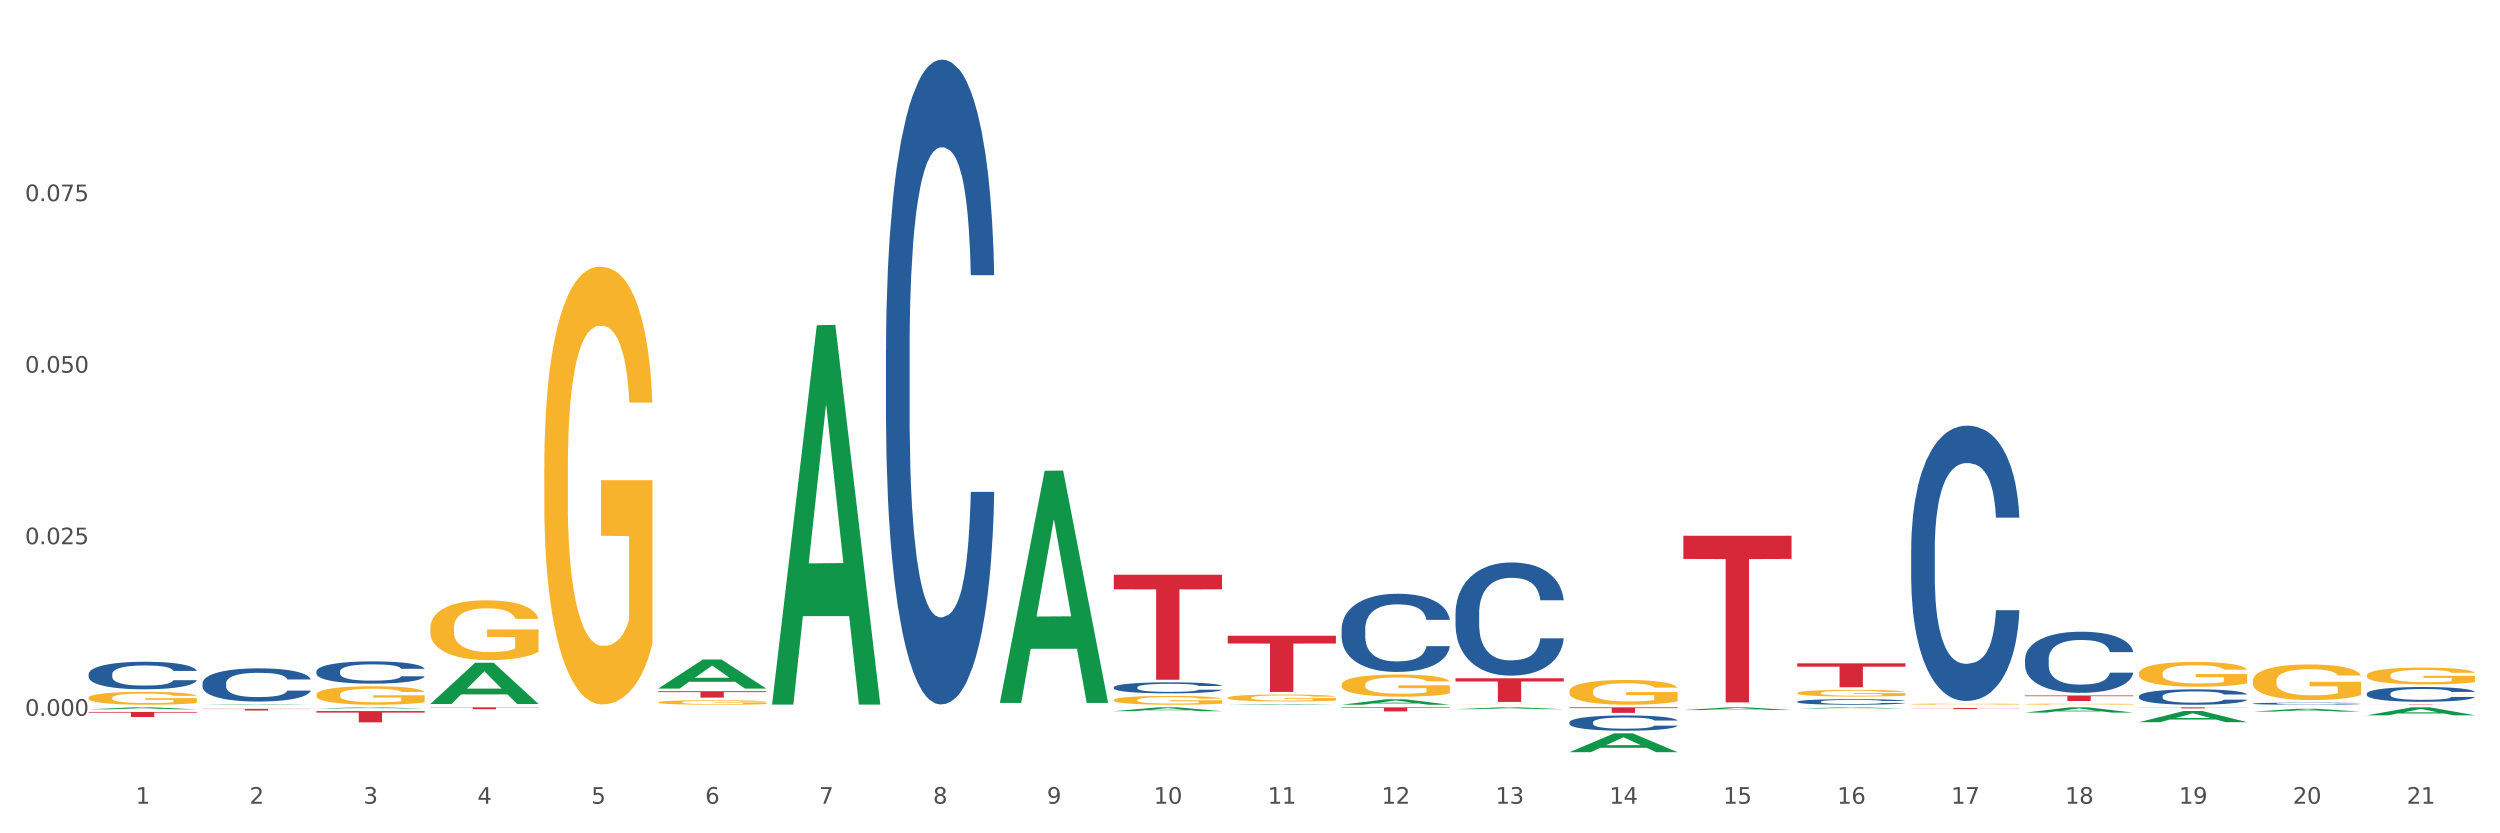 <?xml version="1.0" encoding="utf-8" standalone="no"?>
<!DOCTYPE svg PUBLIC "-//W3C//DTD SVG 1.1//EN"
  "http://www.w3.org/Graphics/SVG/1.1/DTD/svg11.dtd">
<svg xmlns:xlink="http://www.w3.org/1999/xlink" width="1080pt" height="360pt" viewBox="0 0 1080 360" xmlns="http://www.w3.org/2000/svg" version="1.1">
 <rect x="0" y="0" width="1080" height="360" fill="#333333" stroke="none"/>
 <defs>
  <style type="text/css">*{stroke-linejoin: round; stroke-linecap: butt}</style>
 </defs>
 <g id="figure_1">
  <g id="patch_1">
   <path d="M 0 360 
L 1080 360 
L 1080 0 
L 0 0 
z
" style="fill: #ffffff; stroke: #ffffff; stroke-linejoin: miter"/>
  </g>
  <g id="axes_1">
   <g id="matplotlib.axis_1">
    <g id="xtick_1">
     <g id="text_1">
      <!-- 1 -->
      <g style="fill: #4d4d4d" transform="translate(58.603 347.204) scale(0.096 -0.096)">
       <defs>
        <path id="DejaVuSans-31" d="M 794 531 
L 1825 531 
L 1825 4091 
L 703 3866 
L 703 4441 
L 1819 4666 
L 2450 4666 
L 2450 531 
L 3481 531 
L 3481 0 
L 794 0 
L 794 531 
z
" transform="scale(0.016)"/>
       </defs>
       <use xlink:href="#DejaVuSans-31"/>
      </g>
     </g>
    </g>
    <g id="xtick_2">
     <g id="text_2">
      <!-- 2 -->
      <g style="fill: #4d4d4d" transform="translate(107.811 347.204) scale(0.096 -0.096)">
       <defs>
        <path id="DejaVuSans-32" d="M 1228 531 
L 3431 531 
L 3431 0 
L 469 0 
L 469 531 
Q 828 903 1448 1529 
Q 2069 2156 2228 2338 
Q 2531 2678 2651 2914 
Q 2772 3150 2772 3378 
Q 2772 3750 2511 3984 
Q 2250 4219 1831 4219 
Q 1534 4219 1204 4116 
Q 875 4013 500 3803 
L 500 4441 
Q 881 4594 1212 4672 
Q 1544 4750 1819 4750 
Q 2544 4750 2975 4387 
Q 3406 4025 3406 3419 
Q 3406 3131 3298 2873 
Q 3191 2616 2906 2266 
Q 2828 2175 2409 1742 
Q 1991 1309 1228 531 
z
" transform="scale(0.016)"/>
       </defs>
       <use xlink:href="#DejaVuSans-32"/>
      </g>
     </g>
    </g>
    <g id="xtick_3">
     <g id="text_3">
      <!-- 3 -->
      <g style="fill: #4d4d4d" transform="translate(157.02 347.204) scale(0.096 -0.096)">
       <defs>
        <path id="DejaVuSans-33" d="M 2597 2516 
Q 3050 2419 3304 2112 
Q 3559 1806 3559 1356 
Q 3559 666 3084 287 
Q 2609 -91 1734 -91 
Q 1441 -91 1130 -33 
Q 819 25 488 141 
L 488 750 
Q 750 597 1062 519 
Q 1375 441 1716 441 
Q 2309 441 2620 675 
Q 2931 909 2931 1356 
Q 2931 1769 2642 2001 
Q 2353 2234 1838 2234 
L 1294 2234 
L 1294 2753 
L 1863 2753 
Q 2328 2753 2575 2939 
Q 2822 3125 2822 3475 
Q 2822 3834 2567 4026 
Q 2313 4219 1838 4219 
Q 1578 4219 1281 4162 
Q 984 4106 628 3988 
L 628 4550 
Q 988 4650 1302 4700 
Q 1616 4750 1894 4750 
Q 2613 4750 3031 4423 
Q 3450 4097 3450 3541 
Q 3450 3153 3228 2886 
Q 3006 2619 2597 2516 
z
" transform="scale(0.016)"/>
       </defs>
       <use xlink:href="#DejaVuSans-33"/>
      </g>
     </g>
    </g>
    <g id="xtick_4">
     <g id="text_4">
      <!-- 4 -->
      <g style="fill: #4d4d4d" transform="translate(206.228 347.204) scale(0.096 -0.096)">
       <defs>
        <path id="DejaVuSans-34" d="M 2419 4116 
L 825 1625 
L 2419 1625 
L 2419 4116 
z
M 2253 4666 
L 3047 4666 
L 3047 1625 
L 3713 1625 
L 3713 1100 
L 3047 1100 
L 3047 0 
L 2419 0 
L 2419 1100 
L 313 1100 
L 313 1709 
L 2253 4666 
z
" transform="scale(0.016)"/>
       </defs>
       <use xlink:href="#DejaVuSans-34"/>
      </g>
     </g>
    </g>
    <g id="xtick_5">
     <g id="text_5">
      <!-- 5 -->
      <g style="fill: #4d4d4d" transform="translate(255.437 347.204) scale(0.096 -0.096)">
       <defs>
        <path id="DejaVuSans-35" d="M 691 4666 
L 3169 4666 
L 3169 4134 
L 1269 4134 
L 1269 2991 
Q 1406 3038 1543 3061 
Q 1681 3084 1819 3084 
Q 2600 3084 3056 2656 
Q 3513 2228 3513 1497 
Q 3513 744 3044 326 
Q 2575 -91 1722 -91 
Q 1428 -91 1123 -41 
Q 819 9 494 109 
L 494 744 
Q 775 591 1075 516 
Q 1375 441 1709 441 
Q 2250 441 2565 725 
Q 2881 1009 2881 1497 
Q 2881 1984 2565 2268 
Q 2250 2553 1709 2553 
Q 1456 2553 1204 2497 
Q 953 2441 691 2322 
L 691 4666 
z
" transform="scale(0.016)"/>
       </defs>
       <use xlink:href="#DejaVuSans-35"/>
      </g>
     </g>
    </g>
    <g id="xtick_6">
     <g id="text_6">
      <!-- 6 -->
      <g style="fill: #4d4d4d" transform="translate(304.645 347.204) scale(0.096 -0.096)">
       <defs>
        <path id="DejaVuSans-36" d="M 2113 2584 
Q 1688 2584 1439 2293 
Q 1191 2003 1191 1497 
Q 1191 994 1439 701 
Q 1688 409 2113 409 
Q 2538 409 2786 701 
Q 3034 994 3034 1497 
Q 3034 2003 2786 2293 
Q 2538 2584 2113 2584 
z
M 3366 4563 
L 3366 3988 
Q 3128 4100 2886 4159 
Q 2644 4219 2406 4219 
Q 1781 4219 1451 3797 
Q 1122 3375 1075 2522 
Q 1259 2794 1537 2939 
Q 1816 3084 2150 3084 
Q 2853 3084 3261 2657 
Q 3669 2231 3669 1497 
Q 3669 778 3244 343 
Q 2819 -91 2113 -91 
Q 1303 -91 875 529 
Q 447 1150 447 2328 
Q 447 3434 972 4092 
Q 1497 4750 2381 4750 
Q 2619 4750 2861 4703 
Q 3103 4656 3366 4563 
z
" transform="scale(0.016)"/>
       </defs>
       <use xlink:href="#DejaVuSans-36"/>
      </g>
     </g>
    </g>
    <g id="xtick_7">
     <g id="text_7">
      <!-- 7 -->
      <g style="fill: #4d4d4d" transform="translate(353.854 347.204) scale(0.096 -0.096)">
       <defs>
        <path id="DejaVuSans-37" d="M 525 4666 
L 3525 4666 
L 3525 4397 
L 1831 0 
L 1172 0 
L 2766 4134 
L 525 4134 
L 525 4666 
z
" transform="scale(0.016)"/>
       </defs>
       <use xlink:href="#DejaVuSans-37"/>
      </g>
     </g>
    </g>
    <g id="xtick_8">
     <g id="text_8">
      <!-- 8 -->
      <g style="fill: #4d4d4d" transform="translate(403.062 347.204) scale(0.096 -0.096)">
       <defs>
        <path id="DejaVuSans-38" d="M 2034 2216 
Q 1584 2216 1326 1975 
Q 1069 1734 1069 1313 
Q 1069 891 1326 650 
Q 1584 409 2034 409 
Q 2484 409 2743 651 
Q 3003 894 3003 1313 
Q 3003 1734 2745 1975 
Q 2488 2216 2034 2216 
z
M 1403 2484 
Q 997 2584 770 2862 
Q 544 3141 544 3541 
Q 544 4100 942 4425 
Q 1341 4750 2034 4750 
Q 2731 4750 3128 4425 
Q 3525 4100 3525 3541 
Q 3525 3141 3298 2862 
Q 3072 2584 2669 2484 
Q 3125 2378 3379 2068 
Q 3634 1759 3634 1313 
Q 3634 634 3220 271 
Q 2806 -91 2034 -91 
Q 1263 -91 848 271 
Q 434 634 434 1313 
Q 434 1759 690 2068 
Q 947 2378 1403 2484 
z
M 1172 3481 
Q 1172 3119 1398 2916 
Q 1625 2713 2034 2713 
Q 2441 2713 2670 2916 
Q 2900 3119 2900 3481 
Q 2900 3844 2670 4047 
Q 2441 4250 2034 4250 
Q 1625 4250 1398 4047 
Q 1172 3844 1172 3481 
z
" transform="scale(0.016)"/>
       </defs>
       <use xlink:href="#DejaVuSans-38"/>
      </g>
     </g>
    </g>
    <g id="xtick_9">
     <g id="text_9">
      <!-- 9 -->
      <g style="fill: #4d4d4d" transform="translate(452.271 347.204) scale(0.096 -0.096)">
       <defs>
        <path id="DejaVuSans-39" d="M 703 97 
L 703 672 
Q 941 559 1184 500 
Q 1428 441 1663 441 
Q 2288 441 2617 861 
Q 2947 1281 2994 2138 
Q 2813 1869 2534 1725 
Q 2256 1581 1919 1581 
Q 1219 1581 811 2004 
Q 403 2428 403 3163 
Q 403 3881 828 4315 
Q 1253 4750 1959 4750 
Q 2769 4750 3195 4129 
Q 3622 3509 3622 2328 
Q 3622 1225 3098 567 
Q 2575 -91 1691 -91 
Q 1453 -91 1209 -44 
Q 966 3 703 97 
z
M 1959 2075 
Q 2384 2075 2632 2365 
Q 2881 2656 2881 3163 
Q 2881 3666 2632 3958 
Q 2384 4250 1959 4250 
Q 1534 4250 1286 3958 
Q 1038 3666 1038 3163 
Q 1038 2656 1286 2365 
Q 1534 2075 1959 2075 
z
" transform="scale(0.016)"/>
       </defs>
       <use xlink:href="#DejaVuSans-39"/>
      </g>
     </g>
    </g>
    <g id="xtick_10">
     <g id="text_10">
      <!-- 10 -->
      <g style="fill: #4d4d4d" transform="translate(498.425 347.204) scale(0.096 -0.096)">
       <defs>
        <path id="DejaVuSans-30" d="M 2034 4250 
Q 1547 4250 1301 3770 
Q 1056 3291 1056 2328 
Q 1056 1369 1301 889 
Q 1547 409 2034 409 
Q 2525 409 2770 889 
Q 3016 1369 3016 2328 
Q 3016 3291 2770 3770 
Q 2525 4250 2034 4250 
z
M 2034 4750 
Q 2819 4750 3233 4129 
Q 3647 3509 3647 2328 
Q 3647 1150 3233 529 
Q 2819 -91 2034 -91 
Q 1250 -91 836 529 
Q 422 1150 422 2328 
Q 422 3509 836 4129 
Q 1250 4750 2034 4750 
z
" transform="scale(0.016)"/>
       </defs>
       <use xlink:href="#DejaVuSans-31"/>
       <use xlink:href="#DejaVuSans-30" transform="translate(63.623 0)"/>
      </g>
     </g>
    </g>
    <g id="xtick_11">
     <g id="text_11">
      <!-- 11 -->
      <g style="fill: #4d4d4d" transform="translate(547.634 347.204) scale(0.096 -0.096)">
       <use xlink:href="#DejaVuSans-31"/>
       <use xlink:href="#DejaVuSans-31" transform="translate(63.623 0)"/>
      </g>
     </g>
    </g>
    <g id="xtick_12">
     <g id="text_12">
      <!-- 12 -->
      <g style="fill: #4d4d4d" transform="translate(596.842 347.204) scale(0.096 -0.096)">
       <use xlink:href="#DejaVuSans-31"/>
       <use xlink:href="#DejaVuSans-32" transform="translate(63.623 0)"/>
      </g>
     </g>
    </g>
    <g id="xtick_13">
     <g id="text_13">
      <!-- 13 -->
      <g style="fill: #4d4d4d" transform="translate(646.05 347.204) scale(0.096 -0.096)">
       <use xlink:href="#DejaVuSans-31"/>
       <use xlink:href="#DejaVuSans-33" transform="translate(63.623 0)"/>
      </g>
     </g>
    </g>
    <g id="xtick_14">
     <g id="text_14">
      <!-- 14 -->
      <g style="fill: #4d4d4d" transform="translate(695.259 347.204) scale(0.096 -0.096)">
       <use xlink:href="#DejaVuSans-31"/>
       <use xlink:href="#DejaVuSans-34" transform="translate(63.623 0)"/>
      </g>
     </g>
    </g>
    <g id="xtick_15">
     <g id="text_15">
      <!-- 15 -->
      <g style="fill: #4d4d4d" transform="translate(744.467 347.204) scale(0.096 -0.096)">
       <use xlink:href="#DejaVuSans-31"/>
       <use xlink:href="#DejaVuSans-35" transform="translate(63.623 0)"/>
      </g>
     </g>
    </g>
    <g id="xtick_16">
     <g id="text_16">
      <!-- 16 -->
      <g style="fill: #4d4d4d" transform="translate(793.676 347.204) scale(0.096 -0.096)">
       <use xlink:href="#DejaVuSans-31"/>
       <use xlink:href="#DejaVuSans-36" transform="translate(63.623 0)"/>
      </g>
     </g>
    </g>
    <g id="xtick_17">
     <g id="text_17">
      <!-- 17 -->
      <g style="fill: #4d4d4d" transform="translate(842.884 347.204) scale(0.096 -0.096)">
       <use xlink:href="#DejaVuSans-31"/>
       <use xlink:href="#DejaVuSans-37" transform="translate(63.623 0)"/>
      </g>
     </g>
    </g>
    <g id="xtick_18">
     <g id="text_18">
      <!-- 18 -->
      <g style="fill: #4d4d4d" transform="translate(892.093 347.204) scale(0.096 -0.096)">
       <use xlink:href="#DejaVuSans-31"/>
       <use xlink:href="#DejaVuSans-38" transform="translate(63.623 0)"/>
      </g>
     </g>
    </g>
    <g id="xtick_19">
     <g id="text_19">
      <!-- 19 -->
      <g style="fill: #4d4d4d" transform="translate(941.301 347.204) scale(0.096 -0.096)">
       <use xlink:href="#DejaVuSans-31"/>
       <use xlink:href="#DejaVuSans-39" transform="translate(63.623 0)"/>
      </g>
     </g>
    </g>
    <g id="xtick_20">
     <g id="text_20">
      <!-- 20 -->
      <g style="fill: #4d4d4d" transform="translate(990.51 347.204) scale(0.096 -0.096)">
       <use xlink:href="#DejaVuSans-32"/>
       <use xlink:href="#DejaVuSans-30" transform="translate(63.623 0)"/>
      </g>
     </g>
    </g>
    <g id="xtick_21">
     <g id="text_21">
      <!-- 21 -->
      <g style="fill: #4d4d4d" transform="translate(1039.718 347.204) scale(0.096 -0.096)">
       <use xlink:href="#DejaVuSans-32"/>
       <use xlink:href="#DejaVuSans-31" transform="translate(63.623 0)"/>
      </g>
     </g>
    </g>
    <g id="xtick_22"/>
    <g id="xtick_23"/>
    <g id="xtick_24"/>
    <g id="xtick_25"/>
    <g id="xtick_26"/>
    <g id="xtick_27"/>
    <g id="xtick_28"/>
    <g id="xtick_29"/>
    <g id="xtick_30"/>
    <g id="xtick_31"/>
    <g id="xtick_32"/>
    <g id="xtick_33"/>
    <g id="xtick_34"/>
    <g id="xtick_35"/>
    <g id="xtick_36"/>
    <g id="xtick_37"/>
    <g id="xtick_38"/>
    <g id="xtick_39"/>
    <g id="xtick_40"/>
    <g id="xtick_41"/>
   </g>
   <g id="matplotlib.axis_2">
    <g id="ytick_1">
     <g id="text_22">
      <!-- 0.000 -->
      <g style="fill: #4d4d4d" transform="translate(10.8 309.215) scale(0.096 -0.096)">
       <defs>
        <path id="DejaVuSans-2e" d="M 684 794 
L 1344 794 
L 1344 0 
L 684 0 
L 684 794 
z
" transform="scale(0.016)"/>
       </defs>
       <use xlink:href="#DejaVuSans-30"/>
       <use xlink:href="#DejaVuSans-2e" transform="translate(63.623 0)"/>
       <use xlink:href="#DejaVuSans-30" transform="translate(95.41 0)"/>
       <use xlink:href="#DejaVuSans-30" transform="translate(159.033 0)"/>
       <use xlink:href="#DejaVuSans-30" transform="translate(222.656 0)"/>
      </g>
     </g>
    </g>
    <g id="ytick_2">
     <g id="text_23">
      <!-- 0.025 -->
      <g style="fill: #4d4d4d" transform="translate(10.8 235.11) scale(0.096 -0.096)">
       <use xlink:href="#DejaVuSans-30"/>
       <use xlink:href="#DejaVuSans-2e" transform="translate(63.623 0)"/>
       <use xlink:href="#DejaVuSans-30" transform="translate(95.41 0)"/>
       <use xlink:href="#DejaVuSans-32" transform="translate(159.033 0)"/>
       <use xlink:href="#DejaVuSans-35" transform="translate(222.656 0)"/>
      </g>
     </g>
    </g>
    <g id="ytick_3">
     <g id="text_24">
      <!-- 0.050 -->
      <g style="fill: #4d4d4d" transform="translate(10.8 161.006) scale(0.096 -0.096)">
       <use xlink:href="#DejaVuSans-30"/>
       <use xlink:href="#DejaVuSans-2e" transform="translate(63.623 0)"/>
       <use xlink:href="#DejaVuSans-30" transform="translate(95.41 0)"/>
       <use xlink:href="#DejaVuSans-35" transform="translate(159.033 0)"/>
       <use xlink:href="#DejaVuSans-30" transform="translate(222.656 0)"/>
      </g>
     </g>
    </g>
    <g id="ytick_4">
     <g id="text_25">
      <!-- 0.075 -->
      <g style="fill: #4d4d4d" transform="translate(10.8 86.902) scale(0.096 -0.096)">
       <use xlink:href="#DejaVuSans-30"/>
       <use xlink:href="#DejaVuSans-2e" transform="translate(63.623 0)"/>
       <use xlink:href="#DejaVuSans-30" transform="translate(95.41 0)"/>
       <use xlink:href="#DejaVuSans-37" transform="translate(159.033 0)"/>
       <use xlink:href="#DejaVuSans-35" transform="translate(222.656 0)"/>
      </g>
     </g>
    </g>
    <g id="ytick_5"/>
    <g id="ytick_6"/>
    <g id="ytick_7"/>
    <g id="ytick_8"/>
   </g>
   <g id="PolyCollection_1">
    <path d="M 628.784 306.374 
L 628.833 306.374 
L 648.11 305.568 
L 656.11 305.567 
L 675.532 306.376 
L 666.279 306.376 
L 662.086 306.188 
L 642.182 306.188 
L 642.038 306.191 
L 637.989 306.376 
L 628.784 306.376 
L 628.784 306.374 
L 644.688 306.075 
L 659.58 306.075 
L 652.207 305.74 
L 652.11 305.738 
L 652.014 305.741 
L 644.64 306.075 
L 644.688 306.075 
L 628.784 306.374 
z
" clip-path="url(#pce5ecf97c1)" style="fill: #109648"/>
    <path d="M 677.993 324.934 
L 678.041 324.927 
L 697.319 316.797 
L 705.319 316.789 
L 724.741 324.95 
L 715.488 324.95 
L 711.295 323.049 
L 691.391 323.049 
L 691.246 323.08 
L 687.198 324.95 
L 677.993 324.95 
L 677.993 324.934 
L 693.897 321.915 
L 708.789 321.908 
L 701.415 318.529 
L 701.319 318.513 
L 701.222 318.536 
L 693.849 321.908 
L 693.897 321.915 
L 677.993 324.934 
z
" clip-path="url(#pce5ecf97c1)" style="fill: #109648"/>
    <path d="M 727.201 306.744 
L 727.249 306.743 
L 746.527 305.569 
L 754.527 305.567 
L 773.949 306.746 
L 764.696 306.746 
L 760.503 306.472 
L 740.599 306.472 
L 740.455 306.476 
L 736.406 306.746 
L 727.201 306.746 
L 727.201 306.744 
L 743.105 306.308 
L 757.997 306.307 
L 750.623 305.819 
L 750.527 305.817 
L 750.431 305.82 
L 743.057 306.307 
L 743.105 306.308 
L 727.201 306.744 
z
" clip-path="url(#pce5ecf97c1)" style="fill: #109648"/>
    <path d="M 776.41 306.069 
L 776.458 306.069 
L 795.735 305.568 
L 803.736 305.567 
L 823.158 306.07 
L 813.905 306.07 
L 809.712 305.953 
L 789.808 305.953 
L 789.663 305.955 
L 785.615 306.07 
L 776.41 306.07 
L 776.41 306.069 
L 792.314 305.883 
L 807.206 305.883 
L 799.832 305.675 
L 799.736 305.674 
L 799.639 305.675 
L 792.266 305.883 
L 792.314 305.883 
L 776.41 306.069 
z
" clip-path="url(#pce5ecf97c1)" style="fill: #109648"/>
    <path d="M 874.827 307.841 
L 874.875 307.839 
L 894.152 305.57 
L 902.153 305.567 
L 921.575 307.846 
L 912.321 307.846 
L 908.129 307.315 
L 888.225 307.315 
L 888.08 307.324 
L 884.032 307.846 
L 874.827 307.846 
L 874.827 307.841 
L 890.731 306.999 
L 905.622 306.996 
L 898.249 306.053 
L 898.152 306.049 
L 898.056 306.055 
L 890.682 306.996 
L 890.731 306.999 
L 874.827 307.841 
z
" clip-path="url(#pce5ecf97c1)" style="fill: #109648"/>
    <path d="M 924.035 311.967 
L 924.083 311.962 
L 943.361 307.154 
L 951.361 307.149 
L 970.783 311.976 
L 961.53 311.976 
L 957.337 310.852 
L 937.433 310.852 
L 937.288 310.87 
L 933.24 311.976 
L 924.035 311.976 
L 924.035 311.967 
L 939.939 310.181 
L 954.831 310.177 
L 947.457 308.178 
L 947.361 308.169 
L 947.265 308.182 
L 939.891 310.177 
L 939.939 310.181 
L 924.035 311.967 
z
" clip-path="url(#pce5ecf97c1)" style="fill: #109648"/>
    <path d="M 973.244 307.418 
L 973.292 307.417 
L 992.569 306.197 
L 1000.569 306.196 
L 1019.992 307.42 
L 1010.738 307.42 
L 1006.545 307.135 
L 986.641 307.135 
L 986.497 307.14 
L 982.449 307.42 
L 973.244 307.42 
L 973.244 307.418 
L 989.147 306.965 
L 1004.039 306.964 
L 996.666 306.457 
L 996.569 306.455 
L 996.473 306.458 
L 989.099 306.964 
L 989.147 306.965 
L 973.244 307.418 
z
" clip-path="url(#pce5ecf97c1)" style="fill: #109648"/>
    <path d="M 1022.452 309.007 
L 1022.5 309.004 
L 1041.778 305.571 
L 1049.778 305.567 
L 1069.2 309.014 
L 1059.947 309.014 
L 1055.754 308.211 
L 1035.85 308.211 
L 1035.705 308.224 
L 1031.657 309.014 
L 1022.452 309.014 
L 1022.452 309.007 
L 1038.356 307.732 
L 1053.248 307.729 
L 1045.874 306.302 
L 1045.778 306.296 
L 1045.681 306.305 
L 1038.308 307.729 
L 1038.356 307.732 
L 1022.452 309.007 
z
" clip-path="url(#pce5ecf97c1)" style="fill: #109648"/>
    <path d="M 579.576 304.444 
L 579.624 304.442 
L 598.902 302.078 
L 606.902 302.076 
L 626.324 304.448 
L 617.071 304.448 
L 612.878 303.896 
L 592.974 303.896 
L 592.829 303.905 
L 588.781 304.448 
L 579.576 304.448 
L 579.576 304.444 
L 595.48 303.566 
L 610.372 303.564 
L 602.998 302.582 
L 602.902 302.577 
L 602.805 302.584 
L 595.432 303.564 
L 595.48 303.566 
L 579.576 304.444 
z
" clip-path="url(#pce5ecf97c1)" style="fill: #109648"/>
    <path d="M 530.367 304.448 
L 530.416 304.447 
L 549.693 304.155 
L 557.693 304.155 
L 577.116 304.448 
L 567.862 304.448 
L 563.669 304.38 
L 543.765 304.38 
L 543.621 304.381 
L 539.573 304.448 
L 530.367 304.448 
L 530.367 304.448 
L 546.271 304.339 
L 561.163 304.339 
L 553.79 304.218 
L 553.693 304.217 
L 553.597 304.218 
L 546.223 304.339 
L 546.271 304.339 
L 530.367 304.448 
z
" clip-path="url(#pce5ecf97c1)" style="fill: #109648"/>
    <path d="M 481.159 307.225 
L 481.207 307.224 
L 500.485 305.569 
L 508.485 305.567 
L 527.907 307.228 
L 518.654 307.228 
L 514.461 306.841 
L 494.557 306.841 
L 494.412 306.848 
L 490.364 307.228 
L 481.159 307.228 
L 481.159 307.225 
L 497.063 306.611 
L 511.955 306.609 
L 504.581 305.921 
L 504.485 305.918 
L 504.388 305.923 
L 497.015 306.609 
L 497.063 306.611 
L 481.159 307.225 
z
" clip-path="url(#pce5ecf97c1)" style="fill: #109648"/>
    <path d="M 431.951 303.476 
L 431.999 303.382 
L 451.276 203.372 
L 459.276 203.277 
L 478.699 303.665 
L 469.445 303.665 
L 465.253 280.288 
L 445.348 280.288 
L 445.204 280.665 
L 441.156 303.665 
L 431.951 303.665 
L 431.951 303.476 
L 447.855 266.338 
L 462.746 266.243 
L 455.373 224.674 
L 455.276 224.486 
L 455.18 224.769 
L 447.806 266.243 
L 447.855 266.338 
L 431.951 303.476 
z
" clip-path="url(#pce5ecf97c1)" style="fill: #109648"/>
    <path d="M 924.035 305.567 
L 970.783 305.567 
L 970.783 305.632 
L 952.394 305.632 
L 952.394 306.03 
L 942.313 306.03 
L 942.313 305.632 
L 924.035 305.632 
L 924.035 305.568 
L 924.035 305.567 
z
" clip-path="url(#pce5ecf97c1)" style="fill: #d62839"/>
    <path d="M 1022.452 304.294 
L 1069.2 304.294 
L 1069.2 304.315 
L 1050.811 304.315 
L 1050.811 304.448 
L 1040.73 304.448 
L 1040.73 304.315 
L 1022.452 304.315 
L 1022.452 304.294 
L 1022.452 304.294 
z
" clip-path="url(#pce5ecf97c1)" style="fill: #d62839"/>
    <path d="M 825.618 237.325 
L 825.673 237.217 
L 825.673 234.175 
L 825.839 230.048 
L 826.447 222.444 
L 827.221 216.687 
L 828.547 209.952 
L 829.265 207.128 
L 830.205 203.978 
L 832.139 198.873 
L 834.349 194.528 
L 835.896 192.138 
L 837.057 190.618 
L 839.654 187.902 
L 841.146 186.707 
L 842.693 185.729 
L 844.019 185.078 
L 846.229 184.317 
L 847.998 183.992 
L 850.042 183.883 
L 851.755 183.992 
L 854.021 184.426 
L 857.336 185.729 
L 858.607 186.49 
L 860.32 187.793 
L 862.088 189.531 
L 863.525 191.269 
L 865.183 193.768 
L 866.896 197.026 
L 868.553 201.154 
L 869.714 204.956 
L 870.653 208.975 
L 871.482 213.863 
L 872.09 219.185 
L 872.366 223.639 
L 862.254 223.639 
L 861.978 219.62 
L 861.425 215.275 
L 860.873 212.342 
L 860.265 209.952 
L 859.325 207.237 
L 858.497 205.499 
L 857.115 203.435 
L 855.844 202.132 
L 854.794 201.371 
L 853.523 200.719 
L 850.816 200.068 
L 848.882 200.068 
L 847.666 200.285 
L 846.174 200.828 
L 844.903 201.588 
L 843.411 202.892 
L 842.251 204.304 
L 841.09 206.151 
L 840.427 207.454 
L 839.433 209.844 
L 838.77 211.799 
L 837.885 215.166 
L 837.388 217.556 
L 836.504 223.747 
L 836.117 228.31 
L 835.951 231.46 
L 835.841 234.936 
L 835.841 251.881 
L 836.172 259.484 
L 836.449 262.743 
L 836.891 266.436 
L 837.72 271.216 
L 838.935 275.886 
L 840.206 279.254 
L 841.256 281.318 
L 842.251 282.838 
L 843.245 284.033 
L 844.461 285.119 
L 845.456 285.771 
L 846.948 286.423 
L 848.716 286.749 
L 850.097 286.749 
L 852.915 286.206 
L 854.186 285.662 
L 855.402 284.902 
L 856.728 283.707 
L 857.778 282.404 
L 858.386 281.426 
L 859.381 279.362 
L 860.154 277.19 
L 860.817 274.692 
L 861.259 272.519 
L 861.757 269.26 
L 862.144 265.567 
L 862.254 263.612 
L 872.366 263.612 
L 872.145 267.522 
L 871.758 271.324 
L 870.985 276.43 
L 870.377 279.362 
L 869.438 282.947 
L 868.443 285.988 
L 867.061 289.356 
L 865.791 291.854 
L 864.464 294.026 
L 863.028 295.982 
L 860.431 298.697 
L 859.491 299.458 
L 857.502 300.761 
L 855.955 301.521 
L 853.689 302.282 
L 851.368 302.716 
L 848.937 302.825 
L 846.782 302.608 
L 844.406 301.956 
L 842.914 301.304 
L 841.256 300.327 
L 839.322 298.806 
L 837.499 296.959 
L 835.786 294.787 
L 834.183 292.288 
L 832.691 289.464 
L 830.757 284.793 
L 829.32 280.231 
L 828.271 275.995 
L 827.552 272.41 
L 826.834 267.848 
L 826.447 264.698 
L 825.839 257.095 
L 825.618 250.034 
L 825.618 237.325 
z
" clip-path="url(#pce5ecf97c1)" style="fill: #255c99"/>
    <path d="M 776.41 303.123 
L 776.465 303.121 
L 776.465 303.059 
L 776.631 302.976 
L 777.239 302.822 
L 778.012 302.705 
L 779.338 302.569 
L 780.057 302.512 
L 780.996 302.448 
L 782.93 302.345 
L 785.14 302.257 
L 786.688 302.209 
L 787.848 302.178 
L 790.445 302.123 
L 791.937 302.099 
L 793.484 302.079 
L 794.811 302.066 
L 797.021 302.051 
L 798.789 302.044 
L 800.834 302.042 
L 802.547 302.044 
L 804.812 302.053 
L 808.128 302.079 
L 809.399 302.095 
L 811.112 302.121 
L 812.88 302.156 
L 814.317 302.191 
L 815.974 302.242 
L 817.687 302.308 
L 819.345 302.391 
L 820.505 302.468 
L 821.445 302.549 
L 822.274 302.648 
L 822.881 302.756 
L 823.158 302.846 
L 813.046 302.846 
L 812.769 302.765 
L 812.217 302.677 
L 811.664 302.618 
L 811.056 302.569 
L 810.117 302.514 
L 809.288 302.479 
L 807.907 302.437 
L 806.636 302.411 
L 805.586 302.396 
L 804.315 302.382 
L 801.607 302.369 
L 799.673 302.369 
L 798.458 302.374 
L 796.966 302.385 
L 795.695 302.4 
L 794.203 302.426 
L 793.042 302.455 
L 791.882 302.492 
L 791.219 302.519 
L 790.224 302.567 
L 789.561 302.607 
L 788.677 302.675 
L 788.18 302.723 
L 787.295 302.848 
L 786.909 302.941 
L 786.743 303.004 
L 786.632 303.075 
L 786.632 303.418 
L 786.964 303.571 
L 787.24 303.637 
L 787.682 303.712 
L 788.511 303.809 
L 789.727 303.903 
L 790.998 303.971 
L 792.048 304.013 
L 793.042 304.044 
L 794.037 304.068 
L 795.253 304.09 
L 796.247 304.103 
L 797.739 304.116 
L 799.507 304.123 
L 800.889 304.123 
L 803.707 304.112 
L 804.978 304.101 
L 806.194 304.086 
L 807.52 304.061 
L 808.57 304.035 
L 809.178 304.015 
L 810.172 303.974 
L 810.946 303.93 
L 811.609 303.879 
L 812.051 303.835 
L 812.548 303.769 
L 812.935 303.694 
L 813.046 303.655 
L 823.158 303.655 
L 822.937 303.734 
L 822.55 303.811 
L 821.776 303.914 
L 821.168 303.974 
L 820.229 304.046 
L 819.234 304.108 
L 817.853 304.176 
L 816.582 304.226 
L 815.256 304.27 
L 813.819 304.31 
L 811.222 304.365 
L 810.283 304.38 
L 808.293 304.407 
L 806.746 304.422 
L 804.481 304.437 
L 802.16 304.446 
L 799.728 304.448 
L 797.573 304.444 
L 795.197 304.431 
L 793.705 304.417 
L 792.048 304.398 
L 790.114 304.367 
L 788.29 304.33 
L 786.577 304.286 
L 784.975 304.235 
L 783.483 304.178 
L 781.549 304.083 
L 780.112 303.991 
L 779.062 303.905 
L 778.344 303.833 
L 777.625 303.741 
L 777.239 303.677 
L 776.631 303.523 
L 776.41 303.38 
L 776.41 303.123 
z
" clip-path="url(#pce5ecf97c1)" style="fill: #255c99"/>
    <path d="M 136.7 307.172 
L 183.448 307.172 
L 183.448 307.851 
L 165.059 307.856 
L 165.059 312.057 
L 154.978 312.057 
L 154.978 307.856 
L 136.7 307.851 
L 136.7 307.177 
L 136.7 307.172 
z
" clip-path="url(#pce5ecf97c1)" style="fill: #d62839"/>
    <path d="M 185.908 305.567 
L 232.656 305.567 
L 232.656 305.681 
L 214.267 305.682 
L 214.267 306.387 
L 204.187 306.387 
L 204.187 305.682 
L 185.908 305.681 
L 185.908 305.568 
L 185.908 305.567 
z
" clip-path="url(#pce5ecf97c1)" style="fill: #d62839"/>
    <path d="M 284.325 298.606 
L 331.073 298.606 
L 331.073 298.99 
L 312.684 298.993 
L 312.684 301.367 
L 302.603 301.367 
L 302.603 298.993 
L 284.325 298.99 
L 284.325 298.609 
L 284.325 298.606 
z
" clip-path="url(#pce5ecf97c1)" style="fill: #d62839"/>
    <path d="M 481.159 248.281 
L 527.907 248.281 
L 527.907 254.586 
L 509.518 254.628 
L 509.518 293.647 
L 499.437 293.647 
L 499.437 254.628 
L 481.159 254.586 
L 481.159 248.324 
L 481.159 248.281 
z
" clip-path="url(#pce5ecf97c1)" style="fill: #d62839"/>
    <path d="M 530.367 274.63 
L 577.116 274.63 
L 577.116 278.004 
L 558.726 278.026 
L 558.726 298.908 
L 548.646 298.908 
L 548.646 278.026 
L 530.367 278.004 
L 530.367 274.653 
L 530.367 274.63 
z
" clip-path="url(#pce5ecf97c1)" style="fill: #d62839"/>
    <path d="M 579.576 305.567 
L 626.324 305.567 
L 626.324 305.812 
L 607.935 305.814 
L 607.935 307.329 
L 597.854 307.329 
L 597.854 305.814 
L 579.576 305.812 
L 579.576 305.569 
L 579.576 305.567 
z
" clip-path="url(#pce5ecf97c1)" style="fill: #d62839"/>
    <path d="M 628.784 293 
L 675.532 293 
L 675.532 294.423 
L 657.143 294.433 
L 657.143 303.245 
L 647.063 303.245 
L 647.063 294.433 
L 628.784 294.423 
L 628.784 293.009 
L 628.784 293 
z
" clip-path="url(#pce5ecf97c1)" style="fill: #d62839"/>
    <path d="M 677.993 305.567 
L 724.741 305.567 
L 724.741 305.9 
L 706.352 305.903 
L 706.352 307.963 
L 696.271 307.963 
L 696.271 305.903 
L 677.993 305.9 
L 677.993 305.57 
L 677.993 305.567 
z
" clip-path="url(#pce5ecf97c1)" style="fill: #d62839"/>
    <path d="M 727.201 231.45 
L 773.949 231.45 
L 773.949 241.454 
L 755.56 241.521 
L 755.56 303.438 
L 745.48 303.438 
L 745.48 241.521 
L 727.201 241.454 
L 727.201 231.517 
L 727.201 231.45 
z
" clip-path="url(#pce5ecf97c1)" style="fill: #d62839"/>
    <path d="M 776.41 286.557 
L 823.158 286.557 
L 823.158 287.994 
L 804.769 288.004 
L 804.769 296.901 
L 794.688 296.901 
L 794.688 288.004 
L 776.41 287.994 
L 776.41 286.567 
L 776.41 286.557 
z
" clip-path="url(#pce5ecf97c1)" style="fill: #d62839"/>
    <path d="M 825.618 305.876 
L 872.366 305.876 
L 872.366 305.94 
L 853.977 305.941 
L 853.977 306.342 
L 843.896 306.342 
L 843.896 305.941 
L 825.618 305.94 
L 825.618 305.876 
L 825.618 305.876 
z
" clip-path="url(#pce5ecf97c1)" style="fill: #d62839"/>
    <path d="M 874.827 300.431 
L 921.575 300.431 
L 921.575 300.765 
L 903.186 300.767 
L 903.186 302.834 
L 893.105 302.834 
L 893.105 300.767 
L 874.827 300.765 
L 874.827 300.433 
L 874.827 300.431 
z
" clip-path="url(#pce5ecf97c1)" style="fill: #d62839"/>
    <path d="M 38.283 307.551 
L 85.031 307.551 
L 85.031 307.861 
L 66.642 307.863 
L 66.642 309.781 
L 56.561 309.781 
L 56.561 307.863 
L 38.283 307.861 
L 38.283 307.553 
L 38.283 307.551 
z
" clip-path="url(#pce5ecf97c1)" style="fill: #d62839"/>
    <path d="M 87.491 306.223 
L 134.239 306.223 
L 134.239 306.323 
L 115.85 306.323 
L 115.85 306.943 
L 105.77 306.943 
L 105.77 306.323 
L 87.491 306.323 
L 87.491 306.223 
L 87.491 306.223 
z
" clip-path="url(#pce5ecf97c1)" style="fill: #d62839"/>
    <path d="M 924.035 300.784 
L 924.09 300.778 
L 924.09 300.608 
L 924.256 300.377 
L 924.864 299.951 
L 925.638 299.629 
L 926.964 299.252 
L 927.682 299.094 
L 928.621 298.918 
L 930.555 298.633 
L 932.766 298.39 
L 934.313 298.256 
L 935.473 298.171 
L 938.071 298.019 
L 939.562 297.952 
L 941.11 297.897 
L 942.436 297.861 
L 944.646 297.818 
L 946.414 297.8 
L 948.459 297.794 
L 950.172 297.8 
L 952.438 297.824 
L 955.753 297.897 
L 957.024 297.94 
L 958.737 298.013 
L 960.505 298.11 
L 961.942 298.207 
L 963.6 298.347 
L 965.313 298.529 
L 966.97 298.76 
L 968.131 298.973 
L 969.07 299.198 
L 969.899 299.471 
L 970.507 299.769 
L 970.783 300.018 
L 960.671 300.018 
L 960.395 299.793 
L 959.842 299.55 
L 959.289 299.386 
L 958.682 299.252 
L 957.742 299.101 
L 956.913 299.003 
L 955.532 298.888 
L 954.261 298.815 
L 953.211 298.772 
L 951.94 298.736 
L 949.233 298.699 
L 947.299 298.699 
L 946.083 298.712 
L 944.591 298.742 
L 943.32 298.785 
L 941.828 298.857 
L 940.668 298.936 
L 939.507 299.04 
L 938.844 299.113 
L 937.85 299.246 
L 937.186 299.356 
L 936.302 299.544 
L 935.805 299.678 
L 934.921 300.024 
L 934.534 300.279 
L 934.368 300.456 
L 934.258 300.65 
L 934.258 301.598 
L 934.589 302.024 
L 934.866 302.206 
L 935.308 302.412 
L 936.137 302.68 
L 937.352 302.941 
L 938.623 303.13 
L 939.673 303.245 
L 940.668 303.33 
L 941.662 303.397 
L 942.878 303.458 
L 943.873 303.494 
L 945.365 303.531 
L 947.133 303.549 
L 948.514 303.549 
L 951.332 303.518 
L 952.603 303.488 
L 953.819 303.446 
L 955.145 303.379 
L 956.195 303.306 
L 956.803 303.251 
L 957.798 303.136 
L 958.571 303.014 
L 959.234 302.874 
L 959.676 302.753 
L 960.174 302.57 
L 960.56 302.364 
L 960.671 302.254 
L 970.783 302.254 
L 970.562 302.473 
L 970.175 302.686 
L 969.402 302.972 
L 968.794 303.136 
L 967.854 303.336 
L 966.86 303.506 
L 965.478 303.695 
L 964.207 303.834 
L 962.881 303.956 
L 961.445 304.065 
L 958.847 304.217 
L 957.908 304.26 
L 955.919 304.333 
L 954.372 304.375 
L 952.106 304.418 
L 949.785 304.442 
L 947.354 304.448 
L 945.199 304.436 
L 942.823 304.4 
L 941.331 304.363 
L 939.673 304.308 
L 937.739 304.223 
L 935.915 304.12 
L 934.202 303.999 
L 932.6 303.859 
L 931.108 303.701 
L 929.174 303.439 
L 927.737 303.184 
L 926.687 302.947 
L 925.969 302.747 
L 925.251 302.491 
L 924.864 302.315 
L 924.256 301.89 
L 924.035 301.495 
L 924.035 300.784 
z
" clip-path="url(#pce5ecf97c1)" style="fill: #255c99"/>
    <path d="M 874.827 284.765 
L 874.882 284.741 
L 874.882 284.066 
L 875.048 283.149 
L 875.655 281.461 
L 876.429 280.182 
L 877.755 278.687 
L 878.474 278.059 
L 879.413 277.36 
L 881.347 276.226 
L 883.557 275.261 
L 885.105 274.73 
L 886.265 274.393 
L 888.862 273.79 
L 890.354 273.524 
L 891.901 273.307 
L 893.227 273.162 
L 895.438 272.994 
L 897.206 272.921 
L 899.251 272.897 
L 900.964 272.921 
L 903.229 273.018 
L 906.545 273.307 
L 907.815 273.476 
L 909.528 273.766 
L 911.297 274.151 
L 912.733 274.537 
L 914.391 275.092 
L 916.104 275.816 
L 917.762 276.733 
L 918.922 277.577 
L 919.862 278.469 
L 920.691 279.555 
L 921.298 280.737 
L 921.575 281.726 
L 911.462 281.726 
L 911.186 280.833 
L 910.634 279.869 
L 910.081 279.217 
L 909.473 278.687 
L 908.534 278.083 
L 907.705 277.698 
L 906.324 277.239 
L 905.053 276.95 
L 904.003 276.781 
L 902.732 276.636 
L 900.024 276.491 
L 898.09 276.491 
L 896.874 276.54 
L 895.382 276.66 
L 894.112 276.829 
L 892.62 277.119 
L 891.459 277.432 
L 890.299 277.842 
L 889.636 278.132 
L 888.641 278.662 
L 887.978 279.097 
L 887.094 279.844 
L 886.597 280.375 
L 885.712 281.75 
L 885.326 282.763 
L 885.16 283.463 
L 885.049 284.235 
L 885.049 287.998 
L 885.381 289.687 
L 885.657 290.41 
L 886.099 291.23 
L 886.928 292.292 
L 888.144 293.329 
L 889.415 294.077 
L 890.465 294.535 
L 891.459 294.873 
L 892.454 295.138 
L 893.67 295.379 
L 894.664 295.524 
L 896.156 295.669 
L 897.924 295.741 
L 899.306 295.741 
L 902.124 295.621 
L 903.395 295.5 
L 904.611 295.331 
L 905.937 295.066 
L 906.987 294.776 
L 907.594 294.559 
L 908.589 294.101 
L 909.363 293.619 
L 910.026 293.064 
L 910.468 292.581 
L 910.965 291.858 
L 911.352 291.037 
L 911.462 290.603 
L 921.575 290.603 
L 921.354 291.472 
L 920.967 292.316 
L 920.193 293.45 
L 919.585 294.101 
L 918.646 294.897 
L 917.651 295.572 
L 916.27 296.32 
L 914.999 296.875 
L 913.673 297.358 
L 912.236 297.792 
L 909.639 298.395 
L 908.7 298.564 
L 906.71 298.853 
L 905.163 299.022 
L 902.898 299.191 
L 900.577 299.287 
L 898.145 299.311 
L 895.99 299.263 
L 893.614 299.118 
L 892.122 298.974 
L 890.465 298.757 
L 888.531 298.419 
L 886.707 298.009 
L 884.994 297.526 
L 883.392 296.972 
L 881.9 296.344 
L 879.966 295.307 
L 878.529 294.294 
L 877.479 293.353 
L 876.761 292.557 
L 876.042 291.544 
L 875.655 290.844 
L 875.048 289.156 
L 874.827 287.588 
L 874.827 284.765 
z
" clip-path="url(#pce5ecf97c1)" style="fill: #255c99"/>
    <path d="M 185.908 271.271 
L 185.964 271.247 
L 185.964 270.398 
L 186.074 269.666 
L 186.626 267.896 
L 187.454 266.433 
L 188.061 265.654 
L 188.668 265.017 
L 189.385 264.38 
L 190.269 263.719 
L 191.869 262.751 
L 192.863 262.256 
L 194.077 261.736 
L 196.285 260.981 
L 197.885 260.556 
L 199.541 260.202 
L 202.245 259.777 
L 204.011 259.589 
L 205.888 259.447 
L 208.151 259.353 
L 209.862 259.329 
L 213.615 259.4 
L 216.816 259.612 
L 218.362 259.777 
L 220.348 260.061 
L 221.397 260.249 
L 223.108 260.627 
L 224.874 261.123 
L 226.088 261.548 
L 227.91 262.35 
L 229.29 263.152 
L 230.559 264.144 
L 231.221 264.828 
L 231.718 265.465 
L 232.16 266.197 
L 232.601 267.353 
L 222.667 267.353 
L 222.28 266.527 
L 221.673 265.748 
L 220.79 264.993 
L 220.017 264.521 
L 218.693 263.931 
L 217.478 263.554 
L 216.209 263.27 
L 214.664 263.034 
L 213.449 262.916 
L 211.738 262.822 
L 208.372 262.846 
L 206.109 263.034 
L 204.563 263.27 
L 203.57 263.483 
L 202.687 263.719 
L 201.693 264.049 
L 200.534 264.545 
L 199.706 264.993 
L 198.879 265.56 
L 198.216 266.126 
L 197.609 266.787 
L 197.112 267.495 
L 196.726 268.226 
L 196.395 269.123 
L 196.119 270.61 
L 196.119 273.843 
L 196.229 274.575 
L 196.505 275.542 
L 196.836 276.274 
L 197.388 277.147 
L 197.885 277.737 
L 198.823 278.587 
L 199.872 279.295 
L 200.7 279.743 
L 201.528 280.121 
L 202.963 280.64 
L 204.563 281.065 
L 205.943 281.324 
L 207.82 281.56 
L 209.089 281.655 
L 210.193 281.702 
L 212.897 281.702 
L 214.829 281.631 
L 216.982 281.466 
L 218.637 281.254 
L 220.017 280.994 
L 221.563 280.569 
L 222.556 280.168 
L 222.556 275.236 
L 210.414 275.212 
L 210.414 271.932 
L 232.656 271.932 
L 232.656 281.56 
L 231.718 282.056 
L 230.669 282.504 
L 229.566 282.906 
L 227.91 283.401 
L 225.923 283.873 
L 224.157 284.204 
L 222.28 284.487 
L 220.072 284.746 
L 217.202 284.982 
L 215.436 285.077 
L 213.229 285.148 
L 210.635 285.171 
L 208.372 285.124 
L 206.164 285.006 
L 203.846 284.794 
L 201.583 284.487 
L 199.872 284.18 
L 198.161 283.802 
L 196.34 283.307 
L 194.905 282.835 
L 193.801 282.41 
L 192.587 281.867 
L 191.262 281.159 
L 190.269 280.522 
L 189.385 279.861 
L 188.447 279.012 
L 187.785 278.28 
L 187.123 277.36 
L 186.736 276.675 
L 186.295 275.613 
L 185.964 274.126 
L 185.908 271.271 
z
" clip-path="url(#pce5ecf97c1)" style="fill: #f7b32b"/>
    <path d="M 235.117 202.596 
L 235.172 202.423 
L 235.172 196.205 
L 235.282 190.851 
L 235.834 177.896 
L 236.662 167.187 
L 237.269 161.486 
L 237.876 156.823 
L 238.594 152.159 
L 239.477 147.323 
L 241.078 140.241 
L 242.071 136.613 
L 243.285 132.813 
L 245.493 127.286 
L 247.094 124.177 
L 248.749 121.586 
L 251.454 118.477 
L 253.22 117.095 
L 255.096 116.058 
L 257.359 115.368 
L 259.07 115.195 
L 262.823 115.713 
L 266.025 117.268 
L 267.57 118.477 
L 269.557 120.549 
L 270.606 121.931 
L 272.317 124.695 
L 274.083 128.322 
L 275.297 131.431 
L 277.118 137.304 
L 278.498 143.177 
L 279.768 150.432 
L 280.43 155.441 
L 280.927 160.105 
L 281.368 165.459 
L 281.81 173.923 
L 271.875 173.923 
L 271.489 167.877 
L 270.882 162.177 
L 269.998 156.65 
L 269.226 153.195 
L 267.901 148.877 
L 266.687 146.113 
L 265.417 144.041 
L 263.872 142.313 
L 262.658 141.45 
L 260.947 140.759 
L 257.58 140.932 
L 255.317 142.313 
L 253.772 144.041 
L 252.778 145.595 
L 251.895 147.323 
L 250.902 149.741 
L 249.743 153.368 
L 248.915 156.65 
L 248.087 160.796 
L 247.425 164.941 
L 246.818 169.777 
L 246.321 174.959 
L 245.935 180.314 
L 245.603 186.878 
L 245.327 197.76 
L 245.327 221.424 
L 245.438 226.778 
L 245.714 233.86 
L 246.045 239.215 
L 246.597 245.606 
L 247.094 249.924 
L 248.032 256.142 
L 249.08 261.324 
L 249.908 264.606 
L 250.736 267.37 
L 252.171 271.17 
L 253.772 274.279 
L 255.152 276.179 
L 257.028 277.906 
L 258.298 278.597 
L 259.401 278.943 
L 262.106 278.943 
L 264.038 278.425 
L 266.19 277.216 
L 267.846 275.661 
L 269.226 273.761 
L 270.771 270.652 
L 271.765 267.715 
L 271.765 231.615 
L 259.622 231.442 
L 259.622 207.433 
L 281.865 207.433 
L 281.865 277.906 
L 280.927 281.534 
L 279.878 284.816 
L 278.774 287.752 
L 277.118 291.379 
L 275.131 294.834 
L 273.365 297.252 
L 271.489 299.325 
L 269.281 301.225 
L 266.411 302.952 
L 264.645 303.643 
L 262.437 304.161 
L 259.843 304.334 
L 257.58 303.989 
L 255.372 303.125 
L 253.054 301.57 
L 250.791 299.325 
L 249.08 297.079 
L 247.37 294.316 
L 245.548 290.688 
L 244.113 287.234 
L 243.009 284.125 
L 241.795 280.152 
L 240.47 274.97 
L 239.477 270.306 
L 238.594 265.47 
L 237.656 259.252 
L 236.993 253.897 
L 236.331 247.16 
L 235.945 242.151 
L 235.503 234.378 
L 235.172 223.496 
L 235.117 202.596 
z
" clip-path="url(#pce5ecf97c1)" style="fill: #f7b32b"/>
    <path d="M 284.325 303.393 
L 284.38 303.391 
L 284.38 303.327 
L 284.491 303.271 
L 285.043 303.137 
L 285.871 303.026 
L 286.478 302.966 
L 287.085 302.918 
L 287.802 302.87 
L 288.685 302.82 
L 290.286 302.746 
L 291.279 302.708 
L 292.494 302.669 
L 294.701 302.612 
L 296.302 302.579 
L 297.958 302.553 
L 300.662 302.52 
L 302.428 302.506 
L 304.305 302.495 
L 306.568 302.488 
L 308.279 302.486 
L 312.032 302.492 
L 315.233 302.508 
L 316.778 302.52 
L 318.765 302.542 
L 319.814 302.556 
L 321.525 302.585 
L 323.291 302.622 
L 324.505 302.655 
L 326.327 302.716 
L 327.707 302.777 
L 328.976 302.852 
L 329.638 302.904 
L 330.135 302.952 
L 330.577 303.008 
L 331.018 303.095 
L 321.083 303.095 
L 320.697 303.033 
L 320.09 302.974 
L 319.207 302.916 
L 318.434 302.88 
L 317.11 302.836 
L 315.895 302.807 
L 314.626 302.785 
L 313.081 302.768 
L 311.866 302.759 
L 310.155 302.751 
L 306.789 302.753 
L 304.526 302.768 
L 302.98 302.785 
L 301.987 302.802 
L 301.104 302.82 
L 300.11 302.845 
L 298.951 302.882 
L 298.123 302.916 
L 297.295 302.959 
L 296.633 303.002 
L 296.026 303.052 
L 295.529 303.106 
L 295.143 303.162 
L 294.812 303.23 
L 294.536 303.343 
L 294.536 303.588 
L 294.646 303.644 
L 294.922 303.717 
L 295.253 303.773 
L 295.805 303.839 
L 296.302 303.884 
L 297.24 303.948 
L 298.289 304.002 
L 299.117 304.036 
L 299.945 304.065 
L 301.38 304.104 
L 302.98 304.136 
L 304.36 304.156 
L 306.237 304.174 
L 307.506 304.181 
L 308.61 304.185 
L 311.314 304.185 
L 313.246 304.179 
L 315.399 304.167 
L 317.054 304.151 
L 318.434 304.131 
L 319.98 304.099 
L 320.973 304.068 
L 320.973 303.694 
L 308.831 303.692 
L 308.831 303.443 
L 331.073 303.443 
L 331.073 304.174 
L 330.135 304.212 
L 329.086 304.246 
L 327.982 304.276 
L 326.327 304.314 
L 324.34 304.35 
L 322.574 304.375 
L 320.697 304.396 
L 318.489 304.416 
L 315.619 304.434 
L 313.853 304.441 
L 311.646 304.446 
L 309.051 304.448 
L 306.789 304.445 
L 304.581 304.436 
L 302.263 304.42 
L 300 304.396 
L 298.289 304.373 
L 296.578 304.344 
L 294.757 304.307 
L 293.322 304.271 
L 292.218 304.239 
L 291.004 304.197 
L 289.679 304.144 
L 288.685 304.095 
L 287.802 304.045 
L 286.864 303.981 
L 286.202 303.925 
L 285.539 303.855 
L 285.153 303.803 
L 284.712 303.723 
L 284.38 303.61 
L 284.325 303.393 
z
" clip-path="url(#pce5ecf97c1)" style="fill: #f7b32b"/>
    <path d="M 481.159 302.404 
L 481.214 302.401 
L 481.214 302.276 
L 481.325 302.168 
L 481.877 301.908 
L 482.704 301.693 
L 483.312 301.578 
L 483.919 301.484 
L 484.636 301.391 
L 485.519 301.294 
L 487.12 301.151 
L 488.113 301.078 
L 489.328 301.002 
L 491.535 300.891 
L 493.136 300.829 
L 494.792 300.777 
L 497.496 300.714 
L 499.262 300.686 
L 501.139 300.665 
L 503.402 300.652 
L 505.113 300.648 
L 508.866 300.659 
L 512.067 300.69 
L 513.612 300.714 
L 515.599 300.756 
L 516.648 300.783 
L 518.359 300.839 
L 520.125 300.912 
L 521.339 300.974 
L 523.161 301.092 
L 524.54 301.21 
L 525.81 301.356 
L 526.472 301.457 
L 526.969 301.55 
L 527.41 301.658 
L 527.852 301.828 
L 517.917 301.828 
L 517.531 301.707 
L 516.924 301.592 
L 516.041 301.481 
L 515.268 301.412 
L 513.943 301.325 
L 512.729 301.269 
L 511.46 301.228 
L 509.914 301.193 
L 508.7 301.176 
L 506.989 301.162 
L 503.622 301.165 
L 501.359 301.193 
L 499.814 301.228 
L 498.821 301.259 
L 497.938 301.294 
L 496.944 301.342 
L 495.785 301.415 
L 494.957 301.481 
L 494.129 301.564 
L 493.467 301.648 
L 492.86 301.745 
L 492.363 301.849 
L 491.977 301.956 
L 491.646 302.088 
L 491.37 302.307 
L 491.37 302.782 
L 491.48 302.89 
L 491.756 303.032 
L 492.087 303.14 
L 492.639 303.268 
L 493.136 303.355 
L 494.074 303.48 
L 495.123 303.584 
L 495.951 303.65 
L 496.779 303.706 
L 498.214 303.782 
L 499.814 303.844 
L 501.194 303.883 
L 503.07 303.917 
L 504.34 303.931 
L 505.444 303.938 
L 508.148 303.938 
L 510.08 303.928 
L 512.232 303.903 
L 513.888 303.872 
L 515.268 303.834 
L 516.813 303.772 
L 517.807 303.713 
L 517.807 302.987 
L 505.664 302.984 
L 505.664 302.501 
L 527.907 302.501 
L 527.907 303.917 
L 526.969 303.99 
L 525.92 304.056 
L 524.816 304.115 
L 523.161 304.188 
L 521.174 304.257 
L 519.407 304.306 
L 517.531 304.348 
L 515.323 304.386 
L 512.453 304.42 
L 510.687 304.434 
L 508.479 304.445 
L 505.885 304.448 
L 503.622 304.441 
L 501.415 304.424 
L 499.097 304.393 
L 496.834 304.348 
L 495.123 304.303 
L 493.412 304.247 
L 491.59 304.174 
L 490.155 304.105 
L 489.052 304.042 
L 487.837 303.962 
L 486.513 303.858 
L 485.519 303.765 
L 484.636 303.667 
L 483.698 303.542 
L 483.036 303.435 
L 482.373 303.3 
L 481.987 303.199 
L 481.545 303.043 
L 481.214 302.824 
L 481.159 302.404 
z
" clip-path="url(#pce5ecf97c1)" style="fill: #f7b32b"/>
    <path d="M 530.367 301.417 
L 530.423 301.415 
L 530.423 301.316 
L 530.533 301.23 
L 531.085 301.024 
L 531.913 300.854 
L 532.52 300.763 
L 533.127 300.689 
L 533.845 300.615 
L 534.728 300.538 
L 536.328 300.425 
L 537.322 300.368 
L 538.536 300.307 
L 540.744 300.219 
L 542.344 300.17 
L 544 300.128 
L 546.704 300.079 
L 548.471 300.057 
L 550.347 300.041 
L 552.61 300.03 
L 554.321 300.027 
L 558.074 300.035 
L 561.275 300.06 
L 562.821 300.079 
L 564.808 300.112 
L 565.856 300.134 
L 567.567 300.178 
L 569.333 300.236 
L 570.548 300.285 
L 572.369 300.379 
L 573.749 300.472 
L 575.018 300.587 
L 575.681 300.667 
L 576.177 300.741 
L 576.619 300.826 
L 577.06 300.961 
L 567.126 300.961 
L 566.739 300.865 
L 566.132 300.774 
L 565.249 300.686 
L 564.476 300.631 
L 563.152 300.563 
L 561.938 300.519 
L 560.668 300.486 
L 559.123 300.458 
L 557.909 300.445 
L 556.198 300.434 
L 552.831 300.436 
L 550.568 300.458 
L 549.023 300.486 
L 548.029 300.51 
L 547.146 300.538 
L 546.153 300.576 
L 544.993 300.634 
L 544.166 300.686 
L 543.338 300.752 
L 542.675 300.818 
L 542.068 300.895 
L 541.572 300.978 
L 541.185 301.063 
L 540.854 301.167 
L 540.578 301.34 
L 540.578 301.717 
L 540.688 301.802 
L 540.964 301.915 
L 541.296 302 
L 541.848 302.102 
L 542.344 302.17 
L 543.283 302.269 
L 544.331 302.352 
L 545.159 302.404 
L 545.987 302.448 
L 547.422 302.508 
L 549.023 302.558 
L 550.402 302.588 
L 552.279 302.616 
L 553.548 302.627 
L 554.652 302.632 
L 557.357 302.632 
L 559.288 302.624 
L 561.441 302.605 
L 563.097 302.58 
L 564.476 302.55 
L 566.022 302.5 
L 567.015 302.453 
L 567.015 301.879 
L 554.873 301.876 
L 554.873 301.494 
L 577.116 301.494 
L 577.116 302.616 
L 576.177 302.673 
L 575.129 302.725 
L 574.025 302.772 
L 572.369 302.83 
L 570.382 302.885 
L 568.616 302.923 
L 566.739 302.956 
L 564.532 302.987 
L 561.662 303.014 
L 559.895 303.025 
L 557.688 303.033 
L 555.094 303.036 
L 552.831 303.03 
L 550.623 303.017 
L 548.305 302.992 
L 546.042 302.956 
L 544.331 302.921 
L 542.62 302.877 
L 540.799 302.819 
L 539.364 302.764 
L 538.26 302.714 
L 537.046 302.651 
L 535.721 302.569 
L 534.728 302.495 
L 533.845 302.418 
L 532.906 302.319 
L 532.244 302.234 
L 531.582 302.126 
L 531.195 302.047 
L 530.754 301.923 
L 530.423 301.75 
L 530.367 301.417 
z
" clip-path="url(#pce5ecf97c1)" style="fill: #f7b32b"/>
    <path d="M 579.576 295.814 
L 579.631 295.805 
L 579.631 295.491 
L 579.742 295.22 
L 580.293 294.565 
L 581.121 294.024 
L 581.728 293.735 
L 582.336 293.5 
L 583.053 293.264 
L 583.936 293.019 
L 585.537 292.661 
L 586.53 292.478 
L 587.744 292.286 
L 589.952 292.006 
L 591.553 291.849 
L 593.208 291.718 
L 595.913 291.561 
L 597.679 291.491 
L 599.556 291.439 
L 601.819 291.404 
L 603.529 291.395 
L 607.283 291.421 
L 610.484 291.5 
L 612.029 291.561 
L 614.016 291.666 
L 615.065 291.736 
L 616.776 291.875 
L 618.542 292.059 
L 619.756 292.216 
L 621.577 292.513 
L 622.957 292.81 
L 624.227 293.177 
L 624.889 293.43 
L 625.386 293.666 
L 625.827 293.936 
L 626.269 294.364 
L 616.334 294.364 
L 615.948 294.058 
L 615.341 293.77 
L 614.458 293.491 
L 613.685 293.316 
L 612.36 293.098 
L 611.146 292.958 
L 609.877 292.853 
L 608.331 292.766 
L 607.117 292.722 
L 605.406 292.688 
L 602.039 292.696 
L 599.776 292.766 
L 598.231 292.853 
L 597.238 292.932 
L 596.354 293.019 
L 595.361 293.142 
L 594.202 293.325 
L 593.374 293.491 
L 592.546 293.7 
L 591.884 293.91 
L 591.277 294.155 
L 590.78 294.416 
L 590.394 294.687 
L 590.063 295.019 
L 589.787 295.569 
L 589.787 296.765 
L 589.897 297.036 
L 590.173 297.394 
L 590.504 297.665 
L 591.056 297.988 
L 591.553 298.206 
L 592.491 298.52 
L 593.54 298.782 
L 594.368 298.948 
L 595.195 299.088 
L 596.63 299.28 
L 598.231 299.437 
L 599.611 299.533 
L 601.487 299.621 
L 602.757 299.656 
L 603.861 299.673 
L 606.565 299.673 
L 608.497 299.647 
L 610.649 299.586 
L 612.305 299.507 
L 613.685 299.411 
L 615.23 299.254 
L 616.224 299.106 
L 616.224 297.281 
L 604.081 297.272 
L 604.081 296.058 
L 626.324 296.058 
L 626.324 299.621 
L 625.386 299.804 
L 624.337 299.97 
L 623.233 300.118 
L 621.577 300.302 
L 619.59 300.476 
L 617.824 300.599 
L 615.948 300.703 
L 613.74 300.8 
L 610.87 300.887 
L 609.104 300.922 
L 606.896 300.948 
L 604.302 300.957 
L 602.039 300.939 
L 599.832 300.896 
L 597.513 300.817 
L 595.251 300.703 
L 593.54 300.59 
L 591.829 300.45 
L 590.007 300.267 
L 588.572 300.092 
L 587.468 299.935 
L 586.254 299.734 
L 584.93 299.472 
L 583.936 299.237 
L 583.053 298.992 
L 582.115 298.678 
L 581.452 298.407 
L 580.79 298.066 
L 580.404 297.813 
L 579.962 297.42 
L 579.631 296.87 
L 579.576 295.814 
z
" clip-path="url(#pce5ecf97c1)" style="fill: #f7b32b"/>
    <path d="M 628.784 304.403 
L 628.84 304.403 
L 628.84 304.4 
L 628.95 304.398 
L 629.502 304.392 
L 630.33 304.387 
L 630.937 304.384 
L 631.544 304.382 
L 632.262 304.38 
L 633.145 304.378 
L 634.745 304.375 
L 635.739 304.373 
L 636.953 304.372 
L 639.161 304.369 
L 640.761 304.368 
L 642.417 304.367 
L 645.121 304.365 
L 646.888 304.365 
L 648.764 304.364 
L 651.027 304.364 
L 652.738 304.364 
L 656.491 304.364 
L 659.692 304.365 
L 661.238 304.365 
L 663.224 304.366 
L 664.273 304.367 
L 665.984 304.368 
L 667.75 304.37 
L 668.965 304.371 
L 670.786 304.374 
L 672.166 304.376 
L 673.435 304.38 
L 674.097 304.382 
L 674.594 304.384 
L 675.036 304.386 
L 675.477 304.39 
L 665.543 304.39 
L 665.156 304.387 
L 664.549 304.385 
L 663.666 304.382 
L 662.893 304.381 
L 661.569 304.379 
L 660.354 304.378 
L 659.085 304.377 
L 657.54 304.376 
L 656.325 304.376 
L 654.614 304.375 
L 651.248 304.375 
L 648.985 304.376 
L 647.439 304.377 
L 646.446 304.377 
L 645.563 304.378 
L 644.569 304.379 
L 643.41 304.381 
L 642.583 304.382 
L 641.755 304.384 
L 641.092 304.386 
L 640.485 304.388 
L 639.988 304.39 
L 639.602 304.393 
L 639.271 304.396 
L 638.995 304.401 
L 638.995 304.411 
L 639.105 304.414 
L 639.381 304.417 
L 639.712 304.419 
L 640.264 304.422 
L 640.761 304.424 
L 641.699 304.427 
L 642.748 304.429 
L 643.576 304.431 
L 644.404 304.432 
L 645.839 304.433 
L 647.439 304.435 
L 648.819 304.436 
L 650.696 304.436 
L 651.965 304.437 
L 653.069 304.437 
L 655.774 304.437 
L 657.705 304.437 
L 659.858 304.436 
L 661.514 304.435 
L 662.893 304.435 
L 664.439 304.433 
L 665.432 304.432 
L 665.432 304.416 
L 653.29 304.416 
L 653.29 304.405 
L 675.532 304.405 
L 675.532 304.436 
L 674.594 304.438 
L 673.545 304.44 
L 672.442 304.441 
L 670.786 304.442 
L 668.799 304.444 
L 667.033 304.445 
L 665.156 304.446 
L 662.949 304.447 
L 660.079 304.448 
L 658.312 304.448 
L 656.105 304.448 
L 653.511 304.448 
L 651.248 304.448 
L 649.04 304.448 
L 646.722 304.447 
L 644.459 304.446 
L 642.748 304.445 
L 641.037 304.444 
L 639.216 304.442 
L 637.781 304.441 
L 636.677 304.439 
L 635.463 304.437 
L 634.138 304.435 
L 633.145 304.433 
L 632.262 304.431 
L 631.323 304.428 
L 630.661 304.426 
L 629.999 304.423 
L 629.612 304.42 
L 629.171 304.417 
L 628.84 304.412 
L 628.784 304.403 
z
" clip-path="url(#pce5ecf97c1)" style="fill: #f7b32b"/>
    <path d="M 677.993 298.695 
L 678.048 298.685 
L 678.048 298.334 
L 678.158 298.031 
L 678.71 297.298 
L 679.538 296.693 
L 680.145 296.37 
L 680.752 296.106 
L 681.47 295.843 
L 682.353 295.569 
L 683.954 295.169 
L 684.947 294.964 
L 686.161 294.749 
L 688.369 294.436 
L 689.97 294.26 
L 691.625 294.114 
L 694.33 293.938 
L 696.096 293.86 
L 697.973 293.801 
L 700.235 293.762 
L 701.946 293.752 
L 705.699 293.782 
L 708.901 293.87 
L 710.446 293.938 
L 712.433 294.055 
L 713.482 294.133 
L 715.193 294.29 
L 716.959 294.495 
L 718.173 294.671 
L 719.994 295.003 
L 721.374 295.335 
L 722.644 295.745 
L 723.306 296.028 
L 723.803 296.292 
L 724.244 296.595 
L 724.686 297.073 
L 714.751 297.073 
L 714.365 296.732 
L 713.758 296.409 
L 712.874 296.097 
L 712.102 295.901 
L 710.777 295.657 
L 709.563 295.501 
L 708.294 295.384 
L 706.748 295.286 
L 705.534 295.237 
L 703.823 295.198 
L 700.456 295.208 
L 698.193 295.286 
L 696.648 295.384 
L 695.654 295.472 
L 694.771 295.569 
L 693.778 295.706 
L 692.619 295.911 
L 691.791 296.097 
L 690.963 296.331 
L 690.301 296.566 
L 689.694 296.839 
L 689.197 297.132 
L 688.811 297.435 
L 688.479 297.806 
L 688.203 298.421 
L 688.203 299.76 
L 688.314 300.062 
L 688.59 300.463 
L 688.921 300.766 
L 689.473 301.127 
L 689.97 301.371 
L 690.908 301.723 
L 691.957 302.016 
L 692.784 302.202 
L 693.612 302.358 
L 695.047 302.573 
L 696.648 302.749 
L 698.028 302.856 
L 699.904 302.954 
L 701.174 302.993 
L 702.278 303.012 
L 704.982 303.012 
L 706.914 302.983 
L 709.066 302.915 
L 710.722 302.827 
L 712.102 302.719 
L 713.647 302.544 
L 714.641 302.377 
L 714.641 300.336 
L 702.498 300.326 
L 702.498 298.968 
L 724.741 298.968 
L 724.741 302.954 
L 723.803 303.159 
L 722.754 303.344 
L 721.65 303.511 
L 719.994 303.716 
L 718.007 303.911 
L 716.241 304.048 
L 714.365 304.165 
L 712.157 304.272 
L 709.287 304.37 
L 707.521 304.409 
L 705.313 304.438 
L 702.719 304.448 
L 700.456 304.429 
L 698.248 304.38 
L 695.93 304.292 
L 693.667 304.165 
L 691.957 304.038 
L 690.246 303.882 
L 688.424 303.677 
L 686.989 303.481 
L 685.885 303.305 
L 684.671 303.081 
L 683.347 302.788 
L 682.353 302.524 
L 681.47 302.25 
L 680.532 301.899 
L 679.869 301.596 
L 679.207 301.215 
L 678.821 300.932 
L 678.379 300.492 
L 678.048 299.877 
L 677.993 298.695 
z
" clip-path="url(#pce5ecf97c1)" style="fill: #f7b32b"/>
    <path d="M 776.41 299.361 
L 776.465 299.359 
L 776.465 299.263 
L 776.575 299.181 
L 777.127 298.982 
L 777.955 298.818 
L 778.562 298.73 
L 779.169 298.659 
L 779.887 298.587 
L 780.77 298.513 
L 782.371 298.404 
L 783.364 298.349 
L 784.578 298.29 
L 786.786 298.206 
L 788.386 298.158 
L 790.042 298.118 
L 792.747 298.07 
L 794.513 298.049 
L 796.389 298.033 
L 798.652 298.023 
L 800.363 298.02 
L 804.116 298.028 
L 807.318 298.052 
L 808.863 298.07 
L 810.85 298.102 
L 811.898 298.123 
L 813.609 298.166 
L 815.376 298.221 
L 816.59 298.269 
L 818.411 298.359 
L 819.791 298.449 
L 821.06 298.561 
L 821.723 298.638 
L 822.219 298.709 
L 822.661 298.791 
L 823.103 298.921 
L 813.168 298.921 
L 812.782 298.828 
L 812.174 298.741 
L 811.291 298.656 
L 810.519 298.603 
L 809.194 298.537 
L 807.98 298.494 
L 806.71 298.463 
L 805.165 298.436 
L 803.951 298.423 
L 802.24 298.412 
L 798.873 298.415 
L 796.61 298.436 
L 795.065 298.463 
L 794.071 298.486 
L 793.188 298.513 
L 792.195 298.55 
L 791.036 298.606 
L 790.208 298.656 
L 789.38 298.72 
L 788.718 298.783 
L 788.111 298.858 
L 787.614 298.937 
L 787.227 299.019 
L 786.896 299.12 
L 786.62 299.287 
L 786.62 299.65 
L 786.731 299.732 
L 787.007 299.841 
L 787.338 299.923 
L 787.89 300.021 
L 788.386 300.088 
L 789.325 300.183 
L 790.373 300.262 
L 791.201 300.313 
L 792.029 300.355 
L 793.464 300.414 
L 795.065 300.461 
L 796.445 300.49 
L 798.321 300.517 
L 799.591 300.528 
L 800.694 300.533 
L 803.399 300.533 
L 805.331 300.525 
L 807.483 300.506 
L 809.139 300.483 
L 810.519 300.453 
L 812.064 300.406 
L 813.058 300.361 
L 813.058 299.807 
L 800.915 299.804 
L 800.915 299.435 
L 823.158 299.435 
L 823.158 300.517 
L 822.219 300.573 
L 821.171 300.623 
L 820.067 300.668 
L 818.411 300.724 
L 816.424 300.777 
L 814.658 300.814 
L 812.782 300.846 
L 810.574 300.875 
L 807.704 300.901 
L 805.938 300.912 
L 803.73 300.92 
L 801.136 300.923 
L 798.873 300.917 
L 796.665 300.904 
L 794.347 300.88 
L 792.084 300.846 
L 790.373 300.811 
L 788.662 300.769 
L 786.841 300.713 
L 785.406 300.66 
L 784.302 300.612 
L 783.088 300.551 
L 781.763 300.472 
L 780.77 300.4 
L 779.887 300.326 
L 778.949 300.231 
L 778.286 300.149 
L 777.624 300.045 
L 777.238 299.968 
L 776.796 299.849 
L 776.465 299.682 
L 776.41 299.361 
z
" clip-path="url(#pce5ecf97c1)" style="fill: #f7b32b"/>
    <path d="M 825.618 304.177 
L 825.673 304.177 
L 825.673 304.16 
L 825.784 304.146 
L 826.336 304.111 
L 827.164 304.083 
L 827.771 304.067 
L 828.378 304.055 
L 829.095 304.043 
L 829.978 304.03 
L 831.579 304.011 
L 832.572 304.001 
L 833.787 303.991 
L 835.994 303.976 
L 837.595 303.968 
L 839.251 303.961 
L 841.955 303.953 
L 843.721 303.949 
L 845.598 303.946 
L 847.861 303.945 
L 849.572 303.944 
L 853.325 303.945 
L 856.526 303.95 
L 858.071 303.953 
L 860.058 303.958 
L 861.107 303.962 
L 862.818 303.969 
L 864.584 303.979 
L 865.798 303.987 
L 867.62 304.003 
L 868.999 304.019 
L 870.269 304.038 
L 870.931 304.051 
L 871.428 304.064 
L 871.869 304.078 
L 872.311 304.101 
L 862.376 304.101 
L 861.99 304.085 
L 861.383 304.069 
L 860.5 304.055 
L 859.727 304.045 
L 858.403 304.034 
L 857.188 304.027 
L 855.919 304.021 
L 854.373 304.016 
L 853.159 304.014 
L 851.448 304.012 
L 848.082 304.013 
L 845.819 304.016 
L 844.273 304.021 
L 843.28 304.025 
L 842.397 304.03 
L 841.403 304.036 
L 840.244 304.046 
L 839.416 304.055 
L 838.588 304.066 
L 837.926 304.077 
L 837.319 304.09 
L 836.822 304.103 
L 836.436 304.118 
L 836.105 304.135 
L 835.829 304.164 
L 835.829 304.227 
L 835.939 304.242 
L 836.215 304.26 
L 836.546 304.275 
L 837.098 304.292 
L 837.595 304.303 
L 838.533 304.32 
L 839.582 304.334 
L 840.41 304.342 
L 841.238 304.35 
L 842.673 304.36 
L 844.273 304.368 
L 845.653 304.373 
L 847.53 304.378 
L 848.799 304.38 
L 849.903 304.381 
L 852.607 304.381 
L 854.539 304.379 
L 856.692 304.376 
L 858.347 304.372 
L 859.727 304.367 
L 861.273 304.358 
L 862.266 304.351 
L 862.266 304.254 
L 850.124 304.254 
L 850.124 304.19 
L 872.366 304.19 
L 872.366 304.378 
L 871.428 304.387 
L 870.379 304.396 
L 869.275 304.404 
L 867.62 304.414 
L 865.633 304.423 
L 863.867 304.429 
L 861.99 304.435 
L 859.782 304.44 
L 856.912 304.445 
L 855.146 304.446 
L 852.938 304.448 
L 850.344 304.448 
L 848.082 304.447 
L 845.874 304.445 
L 843.556 304.441 
L 841.293 304.435 
L 839.582 304.429 
L 837.871 304.422 
L 836.05 304.412 
L 834.615 304.403 
L 833.511 304.394 
L 832.296 304.384 
L 830.972 304.37 
L 829.978 304.358 
L 829.095 304.345 
L 828.157 304.328 
L 827.495 304.314 
L 826.832 304.296 
L 826.446 304.283 
L 826.005 304.262 
L 825.673 304.233 
L 825.618 304.177 
z
" clip-path="url(#pce5ecf97c1)" style="fill: #f7b32b"/>
    <path d="M 136.7 300.146 
L 136.755 300.139 
L 136.755 299.876 
L 136.865 299.649 
L 137.417 299.102 
L 138.245 298.649 
L 138.852 298.408 
L 139.46 298.21 
L 140.177 298.013 
L 141.06 297.809 
L 142.661 297.509 
L 143.654 297.356 
L 144.868 297.195 
L 147.076 296.961 
L 148.677 296.83 
L 150.332 296.72 
L 153.037 296.589 
L 154.803 296.53 
L 156.68 296.487 
L 158.942 296.457 
L 160.653 296.45 
L 164.407 296.472 
L 167.608 296.538 
L 169.153 296.589 
L 171.14 296.677 
L 172.189 296.735 
L 173.9 296.852 
L 175.666 297.005 
L 176.88 297.137 
L 178.701 297.385 
L 180.081 297.633 
L 181.351 297.94 
L 182.013 298.152 
L 182.51 298.349 
L 182.951 298.576 
L 183.393 298.934 
L 173.458 298.934 
L 173.072 298.678 
L 172.465 298.437 
L 171.582 298.203 
L 170.809 298.057 
L 169.484 297.874 
L 168.27 297.758 
L 167.001 297.67 
L 165.455 297.597 
L 164.241 297.56 
L 162.53 297.531 
L 159.163 297.538 
L 156.9 297.597 
L 155.355 297.67 
L 154.361 297.736 
L 153.478 297.809 
L 152.485 297.911 
L 151.326 298.064 
L 150.498 298.203 
L 149.67 298.378 
L 149.008 298.554 
L 148.401 298.758 
L 147.904 298.977 
L 147.518 299.204 
L 147.186 299.481 
L 146.911 299.942 
L 146.911 300.942 
L 147.021 301.169 
L 147.297 301.468 
L 147.628 301.695 
L 148.18 301.965 
L 148.677 302.147 
L 149.615 302.41 
L 150.664 302.63 
L 151.491 302.768 
L 152.319 302.885 
L 153.754 303.046 
L 155.355 303.177 
L 156.735 303.258 
L 158.611 303.331 
L 159.881 303.36 
L 160.985 303.375 
L 163.689 303.375 
L 165.621 303.353 
L 167.773 303.301 
L 169.429 303.236 
L 170.809 303.155 
L 172.354 303.024 
L 173.348 302.9 
L 173.348 301.373 
L 161.205 301.366 
L 161.205 300.351 
L 183.448 300.351 
L 183.448 303.331 
L 182.51 303.484 
L 181.461 303.623 
L 180.357 303.747 
L 178.701 303.9 
L 176.714 304.047 
L 174.948 304.149 
L 173.072 304.236 
L 170.864 304.317 
L 167.994 304.39 
L 166.228 304.419 
L 164.02 304.441 
L 161.426 304.448 
L 159.163 304.434 
L 156.956 304.397 
L 154.637 304.331 
L 152.375 304.236 
L 150.664 304.141 
L 148.953 304.025 
L 147.131 303.871 
L 145.696 303.725 
L 144.592 303.594 
L 143.378 303.426 
L 142.054 303.207 
L 141.06 303.009 
L 140.177 302.805 
L 139.239 302.542 
L 138.576 302.315 
L 137.914 302.031 
L 137.528 301.819 
L 137.086 301.49 
L 136.755 301.03 
L 136.7 300.146 
z
" clip-path="url(#pce5ecf97c1)" style="fill: #f7b32b"/>
    <path d="M 38.283 301.454 
L 38.338 301.449 
L 38.338 301.266 
L 38.449 301.109 
L 39.001 300.727 
L 39.828 300.412 
L 40.436 300.245 
L 41.043 300.107 
L 41.76 299.97 
L 42.643 299.828 
L 44.244 299.619 
L 45.237 299.513 
L 46.451 299.401 
L 48.659 299.238 
L 50.26 299.147 
L 51.916 299.07 
L 54.62 298.979 
L 56.386 298.938 
L 58.263 298.908 
L 60.526 298.887 
L 62.237 298.882 
L 65.99 298.898 
L 69.191 298.943 
L 70.736 298.979 
L 72.723 299.04 
L 73.772 299.081 
L 75.483 299.162 
L 77.249 299.269 
L 78.463 299.36 
L 80.284 299.533 
L 81.664 299.706 
L 82.934 299.919 
L 83.596 300.067 
L 84.093 300.204 
L 84.534 300.361 
L 84.976 300.611 
L 75.041 300.611 
L 74.655 300.433 
L 74.048 300.265 
L 73.165 300.102 
L 72.392 300.001 
L 71.067 299.874 
L 69.853 299.792 
L 68.584 299.731 
L 67.038 299.68 
L 65.824 299.655 
L 64.113 299.635 
L 60.746 299.64 
L 58.483 299.68 
L 56.938 299.731 
L 55.945 299.777 
L 55.062 299.828 
L 54.068 299.899 
L 52.909 300.006 
L 52.081 300.102 
L 51.253 300.224 
L 50.591 300.346 
L 49.984 300.489 
L 49.487 300.641 
L 49.101 300.799 
L 48.77 300.992 
L 48.494 301.312 
L 48.494 302.008 
L 48.604 302.166 
L 48.88 302.374 
L 49.211 302.532 
L 49.763 302.72 
L 50.26 302.847 
L 51.198 303.03 
L 52.247 303.183 
L 53.075 303.279 
L 53.902 303.36 
L 55.337 303.472 
L 56.938 303.564 
L 58.318 303.62 
L 60.194 303.671 
L 61.464 303.691 
L 62.568 303.701 
L 65.272 303.701 
L 67.204 303.686 
L 69.356 303.65 
L 71.012 303.604 
L 72.392 303.549 
L 73.937 303.457 
L 74.931 303.371 
L 74.931 302.308 
L 62.788 302.303 
L 62.788 301.597 
L 85.031 301.597 
L 85.031 303.671 
L 84.093 303.777 
L 83.044 303.874 
L 81.94 303.96 
L 80.284 304.067 
L 78.298 304.169 
L 76.531 304.24 
L 74.655 304.301 
L 72.447 304.357 
L 69.577 304.408 
L 67.811 304.428 
L 65.603 304.443 
L 63.009 304.448 
L 60.746 304.438 
L 58.539 304.413 
L 56.221 304.367 
L 53.958 304.301 
L 52.247 304.235 
L 50.536 304.153 
L 48.714 304.047 
L 47.279 303.945 
L 46.176 303.854 
L 44.961 303.737 
L 43.637 303.584 
L 42.643 303.447 
L 41.76 303.305 
L 40.822 303.122 
L 40.16 302.964 
L 39.497 302.766 
L 39.111 302.618 
L 38.669 302.39 
L 38.338 302.069 
L 38.283 301.454 
z
" clip-path="url(#pce5ecf97c1)" style="fill: #f7b32b"/>
    <path d="M 973.244 294.152 
L 973.299 294.138 
L 973.299 293.632 
L 973.409 293.197 
L 973.961 292.144 
L 974.789 291.273 
L 975.396 290.81 
L 976.003 290.431 
L 976.721 290.052 
L 977.604 289.658 
L 979.204 289.083 
L 980.198 288.788 
L 981.412 288.479 
L 983.62 288.03 
L 985.22 287.777 
L 986.876 287.566 
L 989.58 287.313 
L 991.347 287.201 
L 993.223 287.117 
L 995.486 287.061 
L 997.197 287.047 
L 1000.95 287.089 
L 1004.151 287.215 
L 1005.697 287.313 
L 1007.684 287.482 
L 1008.732 287.594 
L 1010.443 287.819 
L 1012.209 288.114 
L 1013.424 288.367 
L 1015.245 288.844 
L 1016.625 289.321 
L 1017.894 289.911 
L 1018.557 290.318 
L 1019.053 290.698 
L 1019.495 291.133 
L 1019.936 291.821 
L 1010.002 291.821 
L 1009.615 291.329 
L 1009.008 290.866 
L 1008.125 290.417 
L 1007.352 290.136 
L 1006.028 289.785 
L 1004.814 289.56 
L 1003.544 289.392 
L 1001.999 289.251 
L 1000.785 289.181 
L 999.074 289.125 
L 995.707 289.139 
L 993.444 289.251 
L 991.899 289.392 
L 990.905 289.518 
L 990.022 289.658 
L 989.029 289.855 
L 987.87 290.15 
L 987.042 290.417 
L 986.214 290.754 
L 985.551 291.091 
L 984.944 291.484 
L 984.448 291.905 
L 984.061 292.34 
L 983.73 292.874 
L 983.454 293.759 
L 983.454 295.682 
L 983.565 296.118 
L 983.84 296.693 
L 984.172 297.129 
L 984.724 297.648 
L 985.22 297.999 
L 986.159 298.505 
L 987.207 298.926 
L 988.035 299.193 
L 988.863 299.418 
L 990.298 299.727 
L 991.899 299.979 
L 993.278 300.134 
L 995.155 300.274 
L 996.424 300.33 
L 997.528 300.358 
L 1000.233 300.358 
L 1002.164 300.316 
L 1004.317 300.218 
L 1005.973 300.092 
L 1007.352 299.937 
L 1008.898 299.684 
L 1009.891 299.446 
L 1009.891 296.511 
L 997.749 296.497 
L 997.749 294.545 
L 1019.992 294.545 
L 1019.992 300.274 
L 1019.053 300.569 
L 1018.005 300.836 
L 1016.901 301.075 
L 1015.245 301.369 
L 1013.258 301.65 
L 1011.492 301.847 
L 1009.615 302.015 
L 1007.408 302.17 
L 1004.538 302.31 
L 1002.771 302.366 
L 1000.564 302.409 
L 997.97 302.423 
L 995.707 302.394 
L 993.499 302.324 
L 991.181 302.198 
L 988.918 302.015 
L 987.207 301.833 
L 985.496 301.608 
L 983.675 301.313 
L 982.24 301.032 
L 981.136 300.78 
L 979.922 300.457 
L 978.597 300.035 
L 977.604 299.656 
L 976.721 299.263 
L 975.782 298.758 
L 975.12 298.322 
L 974.458 297.775 
L 974.071 297.367 
L 973.63 296.736 
L 973.299 295.851 
L 973.244 294.152 
z
" clip-path="url(#pce5ecf97c1)" style="fill: #f7b32b"/>
    <path d="M 1022.452 291.763 
L 1022.507 291.756 
L 1022.507 291.518 
L 1022.618 291.312 
L 1023.169 290.815 
L 1023.997 290.404 
L 1024.604 290.185 
L 1025.212 290.006 
L 1025.929 289.827 
L 1026.812 289.642 
L 1028.413 289.37 
L 1029.406 289.231 
L 1030.62 289.085 
L 1032.828 288.873 
L 1034.429 288.753 
L 1036.085 288.654 
L 1038.789 288.534 
L 1040.555 288.481 
L 1042.432 288.442 
L 1044.695 288.415 
L 1046.406 288.408 
L 1050.159 288.428 
L 1053.36 288.488 
L 1054.905 288.534 
L 1056.892 288.614 
L 1057.941 288.667 
L 1059.652 288.773 
L 1061.418 288.912 
L 1062.632 289.032 
L 1064.453 289.257 
L 1065.833 289.482 
L 1067.103 289.761 
L 1067.765 289.953 
L 1068.262 290.132 
L 1068.703 290.338 
L 1069.145 290.663 
L 1059.21 290.663 
L 1058.824 290.43 
L 1058.217 290.212 
L 1057.334 290 
L 1056.561 289.867 
L 1055.236 289.701 
L 1054.022 289.595 
L 1052.753 289.516 
L 1051.207 289.449 
L 1049.993 289.416 
L 1048.282 289.39 
L 1044.915 289.396 
L 1042.652 289.449 
L 1041.107 289.516 
L 1040.114 289.575 
L 1039.23 289.642 
L 1038.237 289.734 
L 1037.078 289.874 
L 1036.25 290 
L 1035.422 290.159 
L 1034.76 290.318 
L 1034.153 290.503 
L 1033.656 290.702 
L 1033.27 290.908 
L 1032.939 291.16 
L 1032.663 291.577 
L 1032.663 292.486 
L 1032.773 292.691 
L 1033.049 292.963 
L 1033.38 293.168 
L 1033.932 293.414 
L 1034.429 293.579 
L 1035.367 293.818 
L 1036.416 294.017 
L 1037.244 294.143 
L 1038.071 294.249 
L 1039.506 294.395 
L 1041.107 294.514 
L 1042.487 294.587 
L 1044.363 294.653 
L 1045.633 294.68 
L 1046.737 294.693 
L 1049.441 294.693 
L 1051.373 294.673 
L 1053.525 294.627 
L 1055.181 294.567 
L 1056.561 294.494 
L 1058.106 294.375 
L 1059.1 294.262 
L 1059.1 292.877 
L 1046.957 292.87 
L 1046.957 291.949 
L 1069.2 291.949 
L 1069.2 294.653 
L 1068.262 294.793 
L 1067.213 294.919 
L 1066.109 295.031 
L 1064.453 295.171 
L 1062.467 295.303 
L 1060.7 295.396 
L 1058.824 295.476 
L 1056.616 295.548 
L 1053.746 295.615 
L 1051.98 295.641 
L 1049.772 295.661 
L 1047.178 295.668 
L 1044.915 295.655 
L 1042.708 295.621 
L 1040.39 295.562 
L 1038.127 295.476 
L 1036.416 295.389 
L 1034.705 295.283 
L 1032.883 295.144 
L 1031.448 295.011 
L 1030.344 294.892 
L 1029.13 294.74 
L 1027.806 294.541 
L 1026.812 294.362 
L 1025.929 294.176 
L 1024.991 293.937 
L 1024.329 293.732 
L 1023.666 293.473 
L 1023.28 293.281 
L 1022.838 292.983 
L 1022.507 292.565 
L 1022.452 291.763 
z
" clip-path="url(#pce5ecf97c1)" style="fill: #f7b32b"/>
    <path d="M 874.827 304.182 
L 874.882 304.181 
L 874.882 304.165 
L 874.992 304.151 
L 875.544 304.117 
L 876.372 304.089 
L 876.979 304.074 
L 877.586 304.062 
L 878.304 304.05 
L 879.187 304.037 
L 880.787 304.019 
L 881.781 304.009 
L 882.995 303.999 
L 885.203 303.985 
L 886.803 303.977 
L 888.459 303.97 
L 891.164 303.962 
L 892.93 303.958 
L 894.806 303.955 
L 897.069 303.953 
L 898.78 303.953 
L 902.533 303.954 
L 905.734 303.958 
L 907.28 303.962 
L 909.267 303.967 
L 910.315 303.971 
L 912.026 303.978 
L 913.793 303.987 
L 915.007 303.996 
L 916.828 304.011 
L 918.208 304.026 
L 919.477 304.045 
L 920.14 304.058 
L 920.636 304.071 
L 921.078 304.085 
L 921.519 304.107 
L 911.585 304.107 
L 911.198 304.091 
L 910.591 304.076 
L 909.708 304.062 
L 908.936 304.053 
L 907.611 304.041 
L 906.397 304.034 
L 905.127 304.029 
L 903.582 304.024 
L 902.368 304.022 
L 900.657 304.02 
L 897.29 304.02 
L 895.027 304.024 
L 893.482 304.029 
L 892.488 304.033 
L 891.605 304.037 
L 890.612 304.043 
L 889.453 304.053 
L 888.625 304.062 
L 887.797 304.072 
L 887.135 304.083 
L 886.527 304.096 
L 886.031 304.11 
L 885.644 304.124 
L 885.313 304.141 
L 885.037 304.169 
L 885.037 304.231 
L 885.148 304.245 
L 885.424 304.264 
L 885.755 304.278 
L 886.307 304.294 
L 886.803 304.306 
L 887.742 304.322 
L 888.79 304.336 
L 889.618 304.344 
L 890.446 304.351 
L 891.881 304.361 
L 893.482 304.37 
L 894.861 304.375 
L 896.738 304.379 
L 898.007 304.381 
L 899.111 304.382 
L 901.816 304.382 
L 903.747 304.38 
L 905.9 304.377 
L 907.556 304.373 
L 908.936 304.368 
L 910.481 304.36 
L 911.474 304.352 
L 911.474 304.258 
L 899.332 304.257 
L 899.332 304.195 
L 921.575 304.195 
L 921.575 304.379 
L 920.636 304.389 
L 919.588 304.397 
L 918.484 304.405 
L 916.828 304.414 
L 914.841 304.423 
L 913.075 304.43 
L 911.198 304.435 
L 908.991 304.44 
L 906.121 304.445 
L 904.355 304.446 
L 902.147 304.448 
L 899.553 304.448 
L 897.29 304.447 
L 895.082 304.445 
L 892.764 304.441 
L 890.501 304.435 
L 888.79 304.429 
L 887.079 304.422 
L 885.258 304.413 
L 883.823 304.403 
L 882.719 304.395 
L 881.505 304.385 
L 880.18 304.371 
L 879.187 304.359 
L 878.304 304.347 
L 877.365 304.33 
L 876.703 304.316 
L 876.041 304.299 
L 875.655 304.285 
L 875.213 304.265 
L 874.882 304.237 
L 874.827 304.182 
z
" clip-path="url(#pce5ecf97c1)" style="fill: #f7b32b"/>
    <path d="M 924.035 290.911 
L 924.09 290.901 
L 924.09 290.549 
L 924.201 290.246 
L 924.753 289.512 
L 925.58 288.905 
L 926.188 288.582 
L 926.795 288.318 
L 927.512 288.054 
L 928.395 287.78 
L 929.996 287.379 
L 930.989 287.173 
L 932.204 286.958 
L 934.411 286.645 
L 936.012 286.469 
L 937.668 286.322 
L 940.372 286.146 
L 942.138 286.067 
L 944.015 286.009 
L 946.278 285.97 
L 947.989 285.96 
L 951.742 285.989 
L 954.943 286.077 
L 956.488 286.146 
L 958.475 286.263 
L 959.524 286.341 
L 961.235 286.498 
L 963.001 286.703 
L 964.215 286.88 
L 966.037 287.212 
L 967.416 287.545 
L 968.686 287.956 
L 969.348 288.24 
L 969.845 288.504 
L 970.286 288.807 
L 970.728 289.287 
L 960.793 289.287 
L 960.407 288.944 
L 959.8 288.621 
L 958.917 288.308 
L 958.144 288.113 
L 956.819 287.868 
L 955.605 287.711 
L 954.336 287.594 
L 952.79 287.496 
L 951.576 287.447 
L 949.865 287.408 
L 946.498 287.418 
L 944.236 287.496 
L 942.69 287.594 
L 941.697 287.682 
L 940.814 287.78 
L 939.82 287.917 
L 938.661 288.122 
L 937.833 288.308 
L 937.005 288.543 
L 936.343 288.778 
L 935.736 289.052 
L 935.239 289.346 
L 934.853 289.649 
L 934.522 290.021 
L 934.246 290.637 
L 934.246 291.978 
L 934.356 292.281 
L 934.632 292.682 
L 934.963 292.986 
L 935.515 293.348 
L 936.012 293.592 
L 936.95 293.945 
L 937.999 294.238 
L 938.827 294.424 
L 939.655 294.581 
L 941.09 294.796 
L 942.69 294.972 
L 944.07 295.08 
L 945.946 295.178 
L 947.216 295.217 
L 948.32 295.236 
L 951.024 295.236 
L 952.956 295.207 
L 955.108 295.138 
L 956.764 295.05 
L 958.144 294.943 
L 959.689 294.767 
L 960.683 294.6 
L 960.683 292.555 
L 948.541 292.545 
L 948.541 291.185 
L 970.783 291.185 
L 970.783 295.178 
L 969.845 295.383 
L 968.796 295.569 
L 967.692 295.735 
L 966.037 295.941 
L 964.05 296.137 
L 962.283 296.274 
L 960.407 296.391 
L 958.199 296.499 
L 955.329 296.596 
L 953.563 296.636 
L 951.355 296.665 
L 948.761 296.675 
L 946.498 296.655 
L 944.291 296.606 
L 941.973 296.518 
L 939.71 296.391 
L 937.999 296.264 
L 936.288 296.107 
L 934.466 295.902 
L 933.031 295.706 
L 931.928 295.53 
L 930.713 295.305 
L 929.389 295.011 
L 928.395 294.747 
L 927.512 294.473 
L 926.574 294.121 
L 925.912 293.817 
L 925.249 293.436 
L 924.863 293.152 
L 924.421 292.712 
L 924.09 292.095 
L 924.035 290.911 
z
" clip-path="url(#pce5ecf97c1)" style="fill: #f7b32b"/>
    <path d="M 1022.452 299.657 
L 1022.507 299.651 
L 1022.507 299.488 
L 1022.673 299.266 
L 1023.281 298.858 
L 1024.054 298.549 
L 1025.381 298.187 
L 1026.099 298.035 
L 1027.038 297.866 
L 1028.972 297.592 
L 1031.183 297.359 
L 1032.73 297.23 
L 1033.89 297.149 
L 1036.487 297.003 
L 1037.979 296.939 
L 1039.527 296.886 
L 1040.853 296.851 
L 1043.063 296.81 
L 1044.831 296.793 
L 1046.876 296.787 
L 1048.589 296.793 
L 1050.854 296.816 
L 1054.17 296.886 
L 1055.441 296.927 
L 1057.154 296.997 
L 1058.922 297.09 
L 1060.359 297.184 
L 1062.016 297.318 
L 1063.729 297.493 
L 1065.387 297.714 
L 1066.548 297.919 
L 1067.487 298.134 
L 1068.316 298.397 
L 1068.924 298.683 
L 1069.2 298.922 
L 1059.088 298.922 
L 1058.812 298.706 
L 1058.259 298.473 
L 1057.706 298.315 
L 1057.099 298.187 
L 1056.159 298.041 
L 1055.33 297.948 
L 1053.949 297.837 
L 1052.678 297.767 
L 1051.628 297.726 
L 1050.357 297.691 
L 1047.649 297.656 
L 1045.715 297.656 
L 1044.5 297.668 
L 1043.008 297.697 
L 1041.737 297.738 
L 1040.245 297.808 
L 1039.085 297.884 
L 1037.924 297.983 
L 1037.261 298.053 
L 1036.266 298.181 
L 1035.603 298.286 
L 1034.719 298.467 
L 1034.222 298.595 
L 1033.338 298.928 
L 1032.951 299.173 
L 1032.785 299.342 
L 1032.675 299.529 
L 1032.675 300.439 
L 1033.006 300.847 
L 1033.282 301.022 
L 1033.725 301.22 
L 1034.553 301.477 
L 1035.769 301.728 
L 1037.04 301.909 
L 1038.09 302.019 
L 1039.085 302.101 
L 1040.079 302.165 
L 1041.295 302.224 
L 1042.289 302.259 
L 1043.781 302.294 
L 1045.55 302.311 
L 1046.931 302.311 
L 1049.749 302.282 
L 1051.02 302.253 
L 1052.236 302.212 
L 1053.562 302.148 
L 1054.612 302.078 
L 1055.22 302.025 
L 1056.214 301.914 
L 1056.988 301.798 
L 1057.651 301.664 
L 1058.093 301.547 
L 1058.591 301.372 
L 1058.977 301.174 
L 1059.088 301.069 
L 1069.2 301.069 
L 1068.979 301.279 
L 1068.592 301.483 
L 1067.819 301.757 
L 1067.211 301.914 
L 1066.271 302.107 
L 1065.277 302.27 
L 1063.895 302.451 
L 1062.624 302.585 
L 1061.298 302.702 
L 1059.861 302.807 
L 1057.264 302.953 
L 1056.325 302.994 
L 1054.336 303.064 
L 1052.788 303.104 
L 1050.523 303.145 
L 1048.202 303.169 
L 1045.771 303.174 
L 1043.616 303.163 
L 1041.24 303.128 
L 1039.748 303.093 
L 1038.09 303.04 
L 1036.156 302.959 
L 1034.332 302.859 
L 1032.619 302.743 
L 1031.017 302.609 
L 1029.525 302.457 
L 1027.591 302.206 
L 1026.154 301.961 
L 1025.104 301.734 
L 1024.386 301.541 
L 1023.668 301.296 
L 1023.281 301.127 
L 1022.673 300.719 
L 1022.452 300.339 
L 1022.452 299.657 
z
" clip-path="url(#pce5ecf97c1)" style="fill: #255c99"/>
    <path d="M 973.244 303.949 
L 973.299 303.948 
L 973.299 303.925 
L 973.465 303.894 
L 974.072 303.836 
L 974.846 303.792 
L 976.172 303.74 
L 976.891 303.719 
L 977.83 303.695 
L 979.764 303.656 
L 981.974 303.623 
L 983.521 303.605 
L 984.682 303.593 
L 987.279 303.572 
L 988.771 303.563 
L 990.318 303.556 
L 991.644 303.551 
L 993.855 303.545 
L 995.623 303.543 
L 997.667 303.542 
L 999.38 303.543 
L 1001.646 303.546 
L 1004.961 303.556 
L 1006.232 303.562 
L 1007.945 303.572 
L 1009.714 303.585 
L 1011.15 303.598 
L 1012.808 303.617 
L 1014.521 303.642 
L 1016.179 303.673 
L 1017.339 303.702 
L 1018.279 303.733 
L 1019.107 303.77 
L 1019.715 303.811 
L 1019.992 303.845 
L 1009.879 303.845 
L 1009.603 303.814 
L 1009.051 303.781 
L 1008.498 303.759 
L 1007.89 303.74 
L 1006.951 303.72 
L 1006.122 303.707 
L 1004.74 303.691 
L 1003.469 303.681 
L 1002.42 303.675 
L 1001.149 303.67 
L 998.441 303.665 
L 996.507 303.665 
L 995.291 303.667 
L 993.799 303.671 
L 992.528 303.677 
L 991.037 303.687 
L 989.876 303.697 
L 988.716 303.711 
L 988.053 303.721 
L 987.058 303.74 
L 986.395 303.755 
L 985.511 303.78 
L 985.013 303.798 
L 984.129 303.846 
L 983.742 303.88 
L 983.577 303.904 
L 983.466 303.931 
L 983.466 304.06 
L 983.798 304.118 
L 984.074 304.143 
L 984.516 304.171 
L 985.345 304.207 
L 986.561 304.243 
L 987.832 304.269 
L 988.881 304.284 
L 989.876 304.296 
L 990.871 304.305 
L 992.086 304.313 
L 993.081 304.318 
L 994.573 304.323 
L 996.341 304.326 
L 997.723 304.326 
L 1000.541 304.322 
L 1001.812 304.317 
L 1003.027 304.312 
L 1004.354 304.303 
L 1005.404 304.293 
L 1006.011 304.285 
L 1007.006 304.269 
L 1007.78 304.253 
L 1008.443 304.234 
L 1008.885 304.217 
L 1009.382 304.192 
L 1009.769 304.164 
L 1009.879 304.149 
L 1019.992 304.149 
L 1019.771 304.179 
L 1019.384 304.208 
L 1018.61 304.247 
L 1018.002 304.269 
L 1017.063 304.297 
L 1016.068 304.32 
L 1014.687 304.346 
L 1013.416 304.365 
L 1012.09 304.381 
L 1010.653 304.396 
L 1008.056 304.417 
L 1007.117 304.423 
L 1005.127 304.433 
L 1003.58 304.438 
L 1001.314 304.444 
L 998.994 304.447 
L 996.562 304.448 
L 994.407 304.447 
L 992.031 304.442 
L 990.539 304.437 
L 988.881 304.429 
L 986.947 304.418 
L 985.124 304.404 
L 983.411 304.387 
L 981.808 304.368 
L 980.317 304.346 
L 978.382 304.311 
L 976.946 304.276 
L 975.896 304.244 
L 975.178 304.216 
L 974.459 304.182 
L 974.072 304.158 
L 973.465 304.1 
L 973.244 304.046 
L 973.244 303.949 
z
" clip-path="url(#pce5ecf97c1)" style="fill: #255c99"/>
    <path d="M 677.993 312.042 
L 678.048 312.036 
L 678.048 311.868 
L 678.214 311.639 
L 678.822 311.218 
L 679.595 310.899 
L 680.921 310.526 
L 681.64 310.369 
L 682.579 310.195 
L 684.513 309.912 
L 686.724 309.671 
L 688.271 309.539 
L 689.431 309.455 
L 692.028 309.304 
L 693.52 309.238 
L 695.067 309.184 
L 696.394 309.148 
L 698.604 309.106 
L 700.372 309.088 
L 702.417 309.082 
L 704.13 309.088 
L 706.395 309.112 
L 709.711 309.184 
L 710.982 309.226 
L 712.695 309.298 
L 714.463 309.395 
L 715.9 309.491 
L 717.557 309.629 
L 719.27 309.81 
L 720.928 310.039 
L 722.088 310.249 
L 723.028 310.472 
L 723.857 310.742 
L 724.465 311.037 
L 724.741 311.284 
L 714.629 311.284 
L 714.352 311.061 
L 713.8 310.821 
L 713.247 310.658 
L 712.639 310.526 
L 711.7 310.375 
L 710.871 310.279 
L 709.49 310.165 
L 708.219 310.093 
L 707.169 310.051 
L 705.898 310.014 
L 703.19 309.978 
L 701.256 309.978 
L 700.041 309.99 
L 698.549 310.02 
L 697.278 310.063 
L 695.786 310.135 
L 694.625 310.213 
L 693.465 310.315 
L 692.802 310.387 
L 691.807 310.52 
L 691.144 310.628 
L 690.26 310.815 
L 689.763 310.947 
L 688.879 311.29 
L 688.492 311.543 
L 688.326 311.717 
L 688.216 311.91 
L 688.216 312.848 
L 688.547 313.269 
L 688.823 313.45 
L 689.265 313.654 
L 690.094 313.919 
L 691.31 314.178 
L 692.581 314.364 
L 693.631 314.479 
L 694.625 314.563 
L 695.62 314.629 
L 696.836 314.689 
L 697.83 314.725 
L 699.322 314.762 
L 701.091 314.78 
L 702.472 314.78 
L 705.29 314.75 
L 706.561 314.719 
L 707.777 314.677 
L 709.103 314.611 
L 710.153 314.539 
L 710.761 314.485 
L 711.755 314.37 
L 712.529 314.25 
L 713.192 314.112 
L 713.634 313.991 
L 714.131 313.811 
L 714.518 313.606 
L 714.629 313.498 
L 724.741 313.498 
L 724.52 313.715 
L 724.133 313.925 
L 723.359 314.208 
L 722.752 314.37 
L 721.812 314.569 
L 720.818 314.737 
L 719.436 314.924 
L 718.165 315.062 
L 716.839 315.183 
L 715.402 315.291 
L 712.805 315.441 
L 711.866 315.484 
L 709.877 315.556 
L 708.329 315.598 
L 706.064 315.64 
L 703.743 315.664 
L 701.312 315.67 
L 699.157 315.658 
L 696.78 315.622 
L 695.288 315.586 
L 693.631 315.532 
L 691.697 315.447 
L 689.873 315.345 
L 688.16 315.225 
L 686.558 315.086 
L 685.066 314.93 
L 683.132 314.671 
L 681.695 314.419 
L 680.645 314.184 
L 679.927 313.985 
L 679.209 313.733 
L 678.822 313.558 
L 678.214 313.137 
L 677.993 312.746 
L 677.993 312.042 
z
" clip-path="url(#pce5ecf97c1)" style="fill: #255c99"/>
    <path d="M 628.784 264.953 
L 628.84 264.908 
L 628.84 263.658 
L 629.005 261.961 
L 629.613 258.835 
L 630.387 256.468 
L 631.713 253.7 
L 632.431 252.539 
L 633.371 251.244 
L 635.305 249.145 
L 637.515 247.359 
L 639.062 246.376 
L 640.223 245.751 
L 642.82 244.635 
L 644.312 244.143 
L 645.859 243.741 
L 647.185 243.473 
L 649.396 243.161 
L 651.164 243.027 
L 653.208 242.982 
L 654.921 243.027 
L 657.187 243.206 
L 660.502 243.741 
L 661.773 244.054 
L 663.486 244.59 
L 665.254 245.304 
L 666.691 246.019 
L 668.349 247.046 
L 670.062 248.386 
L 671.72 250.083 
L 672.88 251.645 
L 673.819 253.298 
L 674.648 255.307 
L 675.256 257.495 
L 675.532 259.326 
L 665.42 259.326 
L 665.144 257.674 
L 664.591 255.888 
L 664.039 254.682 
L 663.431 253.7 
L 662.492 252.583 
L 661.663 251.869 
L 660.281 251.02 
L 659.01 250.484 
L 657.96 250.172 
L 656.69 249.904 
L 653.982 249.636 
L 652.048 249.636 
L 650.832 249.725 
L 649.34 249.949 
L 648.069 250.261 
L 646.577 250.797 
L 645.417 251.378 
L 644.257 252.137 
L 643.593 252.673 
L 642.599 253.655 
L 641.936 254.459 
L 641.052 255.843 
L 640.554 256.826 
L 639.67 259.371 
L 639.283 261.247 
L 639.118 262.542 
L 639.007 263.971 
L 639.007 270.937 
L 639.339 274.063 
L 639.615 275.402 
L 640.057 276.921 
L 640.886 278.886 
L 642.101 280.806 
L 643.372 282.19 
L 644.422 283.039 
L 645.417 283.664 
L 646.412 284.155 
L 647.627 284.602 
L 648.622 284.87 
L 650.114 285.137 
L 651.882 285.271 
L 653.264 285.271 
L 656.082 285.048 
L 657.353 284.825 
L 658.568 284.512 
L 659.894 284.021 
L 660.944 283.485 
L 661.552 283.083 
L 662.547 282.235 
L 663.32 281.342 
L 663.984 280.315 
L 664.426 279.421 
L 664.923 278.082 
L 665.31 276.564 
L 665.42 275.76 
L 675.532 275.76 
L 675.311 277.367 
L 674.925 278.93 
L 674.151 281.029 
L 673.543 282.235 
L 672.604 283.708 
L 671.609 284.959 
L 670.228 286.343 
L 668.957 287.37 
L 667.631 288.263 
L 666.194 289.067 
L 663.597 290.184 
L 662.657 290.496 
L 660.668 291.032 
L 659.121 291.345 
L 656.855 291.657 
L 654.534 291.836 
L 652.103 291.881 
L 649.948 291.791 
L 647.572 291.523 
L 646.08 291.255 
L 644.422 290.853 
L 642.488 290.228 
L 640.665 289.469 
L 638.952 288.576 
L 637.349 287.549 
L 635.857 286.388 
L 633.923 284.468 
L 632.487 282.592 
L 631.437 280.85 
L 630.718 279.377 
L 630 277.501 
L 629.613 276.206 
L 629.005 273.08 
L 628.784 270.178 
L 628.784 264.953 
z
" clip-path="url(#pce5ecf97c1)" style="fill: #255c99"/>
    <path d="M 136.7 306.052 
L 136.748 306.052 
L 156.026 305.568 
L 164.026 305.567 
L 183.448 306.053 
L 174.195 306.053 
L 170.002 305.94 
L 150.098 305.94 
L 149.953 305.942 
L 145.905 306.053 
L 136.7 306.053 
L 136.7 306.052 
L 152.604 305.873 
L 167.496 305.872 
L 160.122 305.671 
L 160.026 305.67 
L 159.929 305.671 
L 152.556 305.872 
L 152.604 305.873 
L 136.7 306.052 
z
" clip-path="url(#pce5ecf97c1)" style="fill: #109648"/>
    <path d="M 185.908 304.086 
L 185.957 304.069 
L 205.234 286.307 
L 213.234 286.29 
L 232.656 304.119 
L 223.403 304.119 
L 219.21 299.968 
L 199.306 299.968 
L 199.162 300.035 
L 195.113 304.119 
L 185.908 304.119 
L 185.908 304.086 
L 201.812 297.49 
L 216.704 297.473 
L 209.331 290.091 
L 209.234 290.057 
L 209.138 290.107 
L 201.764 297.473 
L 201.812 297.49 
L 185.908 304.086 
z
" clip-path="url(#pce5ecf97c1)" style="fill: #109648"/>
    <path d="M 333.534 304.07 
L 333.582 303.916 
L 352.859 140.488 
L 360.86 140.334 
L 380.282 304.378 
L 371.029 304.378 
L 366.836 266.178 
L 346.932 266.178 
L 346.787 266.794 
L 342.739 304.378 
L 333.534 304.378 
L 333.534 304.07 
L 349.438 243.381 
L 364.33 243.227 
L 356.956 175.299 
L 356.86 174.991 
L 356.763 175.453 
L 349.389 243.227 
L 349.438 243.381 
L 333.534 304.07 
z
" clip-path="url(#pce5ecf97c1)" style="fill: #109648"/>
    <path d="M 284.325 297.464 
L 284.373 297.452 
L 303.651 284.895 
L 311.651 284.883 
L 331.073 297.487 
L 321.82 297.487 
L 317.627 294.552 
L 297.723 294.552 
L 297.579 294.6 
L 293.53 297.487 
L 284.325 297.487 
L 284.325 297.464 
L 300.229 292.801 
L 315.121 292.789 
L 307.747 287.57 
L 307.651 287.546 
L 307.555 287.582 
L 300.181 292.789 
L 300.229 292.801 
L 284.325 297.464 
z
" clip-path="url(#pce5ecf97c1)" style="fill: #109648"/>
    <path d="M 136.7 290.036 
L 136.755 290.028 
L 136.755 289.782 
L 136.921 289.448 
L 137.529 288.834 
L 138.302 288.368 
L 139.629 287.824 
L 140.347 287.596 
L 141.286 287.341 
L 143.22 286.928 
L 145.431 286.577 
L 146.978 286.384 
L 148.138 286.261 
L 150.735 286.042 
L 152.227 285.945 
L 153.775 285.866 
L 155.101 285.813 
L 157.311 285.752 
L 159.079 285.725 
L 161.124 285.717 
L 162.837 285.725 
L 165.102 285.761 
L 168.418 285.866 
L 169.689 285.927 
L 171.402 286.033 
L 173.17 286.173 
L 174.607 286.314 
L 176.264 286.516 
L 177.977 286.779 
L 179.635 287.113 
L 180.796 287.42 
L 181.735 287.745 
L 182.564 288.14 
L 183.172 288.57 
L 183.448 288.93 
L 173.336 288.93 
L 173.059 288.605 
L 172.507 288.254 
L 171.954 288.017 
L 171.346 287.824 
L 170.407 287.604 
L 169.578 287.464 
L 168.197 287.297 
L 166.926 287.192 
L 165.876 287.13 
L 164.605 287.078 
L 161.897 287.025 
L 159.963 287.025 
L 158.748 287.043 
L 157.256 287.086 
L 155.985 287.148 
L 154.493 287.253 
L 153.332 287.367 
L 152.172 287.517 
L 151.509 287.622 
L 150.514 287.815 
L 149.851 287.973 
L 148.967 288.245 
L 148.47 288.439 
L 147.586 288.939 
L 147.199 289.308 
L 147.033 289.562 
L 146.923 289.843 
L 146.923 291.213 
L 147.254 291.828 
L 147.53 292.091 
L 147.972 292.39 
L 148.801 292.776 
L 150.017 293.153 
L 151.288 293.426 
L 152.338 293.592 
L 153.332 293.715 
L 154.327 293.812 
L 155.543 293.9 
L 156.537 293.952 
L 158.029 294.005 
L 159.798 294.031 
L 161.179 294.031 
L 163.997 293.988 
L 165.268 293.944 
L 166.484 293.882 
L 167.81 293.786 
L 168.86 293.68 
L 169.468 293.601 
L 170.462 293.434 
L 171.236 293.259 
L 171.899 293.057 
L 172.341 292.881 
L 172.838 292.618 
L 173.225 292.319 
L 173.336 292.161 
L 183.448 292.161 
L 183.227 292.477 
L 182.84 292.785 
L 182.066 293.197 
L 181.459 293.434 
L 180.519 293.724 
L 179.525 293.97 
L 178.143 294.242 
L 176.872 294.444 
L 175.546 294.62 
L 174.109 294.778 
L 171.512 294.997 
L 170.573 295.059 
L 168.584 295.164 
L 167.036 295.226 
L 164.771 295.287 
L 162.45 295.322 
L 160.019 295.331 
L 157.864 295.313 
L 155.488 295.261 
L 153.996 295.208 
L 152.338 295.129 
L 150.404 295.006 
L 148.58 294.857 
L 146.867 294.681 
L 145.265 294.479 
L 143.773 294.251 
L 141.839 293.873 
L 140.402 293.505 
L 139.352 293.162 
L 138.634 292.872 
L 137.916 292.504 
L 137.529 292.249 
L 136.921 291.634 
L 136.7 291.064 
L 136.7 290.036 
z
" clip-path="url(#pce5ecf97c1)" style="fill: #255c99"/>
    <path d="M 382.742 150.929 
L 382.797 150.675 
L 382.797 143.551 
L 382.963 133.884 
L 383.571 116.075 
L 384.345 102.591 
L 385.671 86.818 
L 386.389 80.203 
L 387.329 72.825 
L 389.263 60.868 
L 391.473 50.692 
L 393.02 45.095 
L 394.18 41.533 
L 396.778 35.173 
L 398.27 32.374 
L 399.817 30.084 
L 401.143 28.558 
L 403.353 26.777 
L 405.122 26.014 
L 407.166 25.759 
L 408.879 26.014 
L 411.145 27.032 
L 414.46 30.084 
L 415.731 31.865 
L 417.444 34.918 
L 419.212 38.989 
L 420.649 43.059 
L 422.307 48.911 
L 424.02 56.543 
L 425.677 66.211 
L 426.838 75.115 
L 427.777 84.528 
L 428.606 95.977 
L 429.214 108.443 
L 429.49 118.874 
L 419.378 118.874 
L 419.102 109.46 
L 418.549 99.284 
L 417.997 92.415 
L 417.389 86.818 
L 416.449 80.458 
L 415.62 76.387 
L 414.239 71.553 
L 412.968 68.5 
L 411.918 66.72 
L 410.647 65.193 
L 407.94 63.667 
L 406.006 63.667 
L 404.79 64.175 
L 403.298 65.448 
L 402.027 67.228 
L 400.535 70.281 
L 399.375 73.589 
L 398.214 77.914 
L 397.551 80.967 
L 396.557 86.564 
L 395.893 91.143 
L 395.009 99.03 
L 394.512 104.627 
L 393.628 119.128 
L 393.241 129.813 
L 393.075 137.191 
L 392.965 145.332 
L 392.965 185.02 
L 393.296 202.829 
L 393.573 210.461 
L 394.015 219.111 
L 394.844 230.305 
L 396.059 241.245 
L 397.33 249.132 
L 398.38 253.966 
L 399.375 257.527 
L 400.369 260.326 
L 401.585 262.87 
L 402.58 264.396 
L 404.072 265.923 
L 405.84 266.686 
L 407.221 266.686 
L 410.039 265.414 
L 411.31 264.142 
L 412.526 262.361 
L 413.852 259.563 
L 414.902 256.51 
L 415.51 254.22 
L 416.505 249.386 
L 417.278 244.298 
L 417.941 238.447 
L 418.383 233.358 
L 418.881 225.726 
L 419.267 217.076 
L 419.378 212.497 
L 429.49 212.497 
L 429.269 221.655 
L 428.882 230.56 
L 428.109 242.517 
L 427.501 249.386 
L 426.562 257.782 
L 425.567 264.905 
L 424.185 272.792 
L 422.914 278.643 
L 421.588 283.732 
L 420.152 288.311 
L 417.555 294.671 
L 416.615 296.452 
L 414.626 299.505 
L 413.079 301.286 
L 410.813 303.067 
L 408.492 304.084 
L 406.061 304.339 
L 403.906 303.83 
L 401.53 302.303 
L 400.038 300.777 
L 398.38 298.487 
L 396.446 294.926 
L 394.623 290.601 
L 392.91 285.512 
L 391.307 279.661 
L 389.815 273.046 
L 387.881 262.107 
L 386.444 251.421 
L 385.395 241.499 
L 384.676 233.104 
L 383.958 222.419 
L 383.571 215.041 
L 382.963 197.232 
L 382.742 180.695 
L 382.742 150.929 
z
" clip-path="url(#pce5ecf97c1)" style="fill: #255c99"/>
    <path d="M 579.576 271.676 
L 579.631 271.645 
L 579.631 270.781 
L 579.797 269.609 
L 580.405 267.45 
L 581.178 265.815 
L 582.505 263.903 
L 583.223 263.101 
L 584.162 262.206 
L 586.096 260.757 
L 588.307 259.523 
L 589.854 258.844 
L 591.014 258.412 
L 593.611 257.641 
L 595.103 257.302 
L 596.651 257.024 
L 597.977 256.839 
L 600.187 256.623 
L 601.955 256.531 
L 604 256.5 
L 605.713 256.531 
L 607.978 256.654 
L 611.294 257.024 
L 612.565 257.24 
L 614.278 257.61 
L 616.046 258.104 
L 617.483 258.597 
L 619.14 259.307 
L 620.853 260.232 
L 622.511 261.404 
L 623.672 262.484 
L 624.611 263.625 
L 625.44 265.013 
L 626.048 266.525 
L 626.324 267.789 
L 616.212 267.789 
L 615.936 266.648 
L 615.383 265.414 
L 614.83 264.581 
L 614.223 263.903 
L 613.283 263.132 
L 612.454 262.638 
L 611.073 262.052 
L 609.802 261.682 
L 608.752 261.466 
L 607.481 261.281 
L 604.773 261.096 
L 602.839 261.096 
L 601.624 261.158 
L 600.132 261.312 
L 598.861 261.528 
L 597.369 261.898 
L 596.209 262.299 
L 595.048 262.823 
L 594.385 263.193 
L 593.39 263.872 
L 592.727 264.427 
L 591.843 265.383 
L 591.346 266.062 
L 590.462 267.82 
L 590.075 269.116 
L 589.909 270.01 
L 589.799 270.997 
L 589.799 275.809 
L 590.13 277.969 
L 590.406 278.894 
L 590.849 279.943 
L 591.677 281.3 
L 592.893 282.626 
L 594.164 283.582 
L 595.214 284.169 
L 596.209 284.6 
L 597.203 284.94 
L 598.419 285.248 
L 599.413 285.433 
L 600.905 285.618 
L 602.674 285.711 
L 604.055 285.711 
L 606.873 285.557 
L 608.144 285.402 
L 609.36 285.186 
L 610.686 284.847 
L 611.736 284.477 
L 612.344 284.199 
L 613.338 283.613 
L 614.112 282.996 
L 614.775 282.287 
L 615.217 281.67 
L 615.714 280.745 
L 616.101 279.696 
L 616.212 279.141 
L 626.324 279.141 
L 626.103 280.251 
L 625.716 281.331 
L 624.943 282.78 
L 624.335 283.613 
L 623.395 284.631 
L 622.401 285.495 
L 621.019 286.451 
L 619.748 287.161 
L 618.422 287.777 
L 616.985 288.333 
L 614.388 289.104 
L 613.449 289.32 
L 611.46 289.69 
L 609.912 289.906 
L 607.647 290.122 
L 605.326 290.245 
L 602.895 290.276 
L 600.74 290.214 
L 598.364 290.029 
L 596.872 289.844 
L 595.214 289.567 
L 593.28 289.135 
L 591.456 288.61 
L 589.743 287.993 
L 588.141 287.284 
L 586.649 286.482 
L 584.715 285.156 
L 583.278 283.86 
L 582.228 282.657 
L 581.51 281.639 
L 580.792 280.344 
L 580.405 279.449 
L 579.797 277.29 
L 579.576 275.285 
L 579.576 271.676 
z
" clip-path="url(#pce5ecf97c1)" style="fill: #255c99"/>
    <path d="M 481.159 296.906 
L 481.214 296.902 
L 481.214 296.78 
L 481.38 296.615 
L 481.988 296.31 
L 482.762 296.08 
L 484.088 295.81 
L 484.806 295.697 
L 485.745 295.571 
L 487.679 295.366 
L 489.89 295.192 
L 491.437 295.097 
L 492.597 295.036 
L 495.194 294.927 
L 496.686 294.879 
L 498.234 294.84 
L 499.56 294.814 
L 501.77 294.784 
L 503.538 294.77 
L 505.583 294.766 
L 507.296 294.77 
L 509.562 294.788 
L 512.877 294.84 
L 514.148 294.871 
L 515.861 294.923 
L 517.629 294.992 
L 519.066 295.062 
L 520.724 295.162 
L 522.437 295.292 
L 524.094 295.458 
L 525.255 295.61 
L 526.194 295.771 
L 527.023 295.967 
L 527.631 296.18 
L 527.907 296.358 
L 517.795 296.358 
L 517.519 296.197 
L 516.966 296.023 
L 516.413 295.906 
L 515.806 295.81 
L 514.866 295.701 
L 514.037 295.632 
L 512.656 295.549 
L 511.385 295.497 
L 510.335 295.466 
L 509.064 295.44 
L 506.357 295.414 
L 504.423 295.414 
L 503.207 295.423 
L 501.715 295.445 
L 500.444 295.475 
L 498.952 295.527 
L 497.792 295.584 
L 496.631 295.658 
L 495.968 295.71 
L 494.973 295.806 
L 494.31 295.884 
L 493.426 296.019 
L 492.929 296.114 
L 492.045 296.362 
L 491.658 296.545 
L 491.492 296.671 
L 491.382 296.81 
L 491.382 297.489 
L 491.713 297.793 
L 491.99 297.924 
L 492.432 298.072 
L 493.26 298.263 
L 494.476 298.45 
L 495.747 298.585 
L 496.797 298.668 
L 497.792 298.729 
L 498.786 298.776 
L 500.002 298.82 
L 500.997 298.846 
L 502.489 298.872 
L 504.257 298.885 
L 505.638 298.885 
L 508.456 298.863 
L 509.727 298.842 
L 510.943 298.811 
L 512.269 298.763 
L 513.319 298.711 
L 513.927 298.672 
L 514.922 298.589 
L 515.695 298.502 
L 516.358 298.402 
L 516.8 298.315 
L 517.298 298.185 
L 517.684 298.037 
L 517.795 297.959 
L 527.907 297.959 
L 527.686 298.115 
L 527.299 298.267 
L 526.526 298.472 
L 525.918 298.589 
L 524.978 298.733 
L 523.984 298.855 
L 522.602 298.99 
L 521.331 299.09 
L 520.005 299.177 
L 518.569 299.255 
L 515.971 299.364 
L 515.032 299.394 
L 513.043 299.446 
L 511.496 299.477 
L 509.23 299.507 
L 506.909 299.525 
L 504.478 299.529 
L 502.323 299.52 
L 499.947 299.494 
L 498.455 299.468 
L 496.797 299.429 
L 494.863 299.368 
L 493.039 299.294 
L 491.326 299.207 
L 489.724 299.107 
L 488.232 298.994 
L 486.298 298.807 
L 484.861 298.624 
L 483.811 298.455 
L 483.093 298.311 
L 482.375 298.128 
L 481.988 298.002 
L 481.38 297.698 
L 481.159 297.415 
L 481.159 296.906 
z
" clip-path="url(#pce5ecf97c1)" style="fill: #255c99"/>
    <path d="M 38.283 291.217 
L 38.338 291.206 
L 38.338 290.902 
L 38.504 290.49 
L 39.112 289.73 
L 39.885 289.155 
L 41.212 288.482 
L 41.93 288.199 
L 42.869 287.885 
L 44.803 287.374 
L 47.014 286.94 
L 48.561 286.701 
L 49.721 286.549 
L 52.318 286.278 
L 53.81 286.159 
L 55.358 286.061 
L 56.684 285.996 
L 58.894 285.92 
L 60.662 285.887 
L 62.707 285.876 
L 64.42 285.887 
L 66.685 285.931 
L 70.001 286.061 
L 71.272 286.137 
L 72.985 286.267 
L 74.753 286.441 
L 76.19 286.615 
L 77.848 286.864 
L 79.561 287.19 
L 81.218 287.602 
L 82.379 287.982 
L 83.318 288.384 
L 84.147 288.873 
L 84.755 289.404 
L 85.031 289.85 
L 74.919 289.85 
L 74.643 289.448 
L 74.09 289.014 
L 73.537 288.721 
L 72.93 288.482 
L 71.99 288.21 
L 71.161 288.037 
L 69.78 287.83 
L 68.509 287.7 
L 67.459 287.624 
L 66.188 287.559 
L 63.481 287.494 
L 61.546 287.494 
L 60.331 287.516 
L 58.839 287.57 
L 57.568 287.646 
L 56.076 287.776 
L 54.916 287.917 
L 53.755 288.102 
L 53.092 288.232 
L 52.097 288.471 
L 51.434 288.666 
L 50.55 289.003 
L 50.053 289.242 
L 49.169 289.86 
L 48.782 290.316 
L 48.616 290.631 
L 48.506 290.978 
L 48.506 292.672 
L 48.837 293.432 
L 49.114 293.757 
L 49.556 294.127 
L 50.384 294.604 
L 51.6 295.071 
L 52.871 295.407 
L 53.921 295.614 
L 54.916 295.766 
L 55.91 295.885 
L 57.126 295.994 
L 58.121 296.059 
L 59.612 296.124 
L 61.381 296.156 
L 62.762 296.156 
L 65.58 296.102 
L 66.851 296.048 
L 68.067 295.972 
L 69.393 295.853 
L 70.443 295.722 
L 71.051 295.625 
L 72.045 295.418 
L 72.819 295.201 
L 73.482 294.952 
L 73.924 294.734 
L 74.422 294.409 
L 74.808 294.04 
L 74.919 293.844 
L 85.031 293.844 
L 84.81 294.235 
L 84.423 294.615 
L 83.65 295.125 
L 83.042 295.418 
L 82.102 295.777 
L 81.108 296.08 
L 79.726 296.417 
L 78.455 296.667 
L 77.129 296.884 
L 75.692 297.079 
L 73.095 297.351 
L 72.156 297.427 
L 70.167 297.557 
L 68.619 297.633 
L 66.354 297.709 
L 64.033 297.752 
L 61.602 297.763 
L 59.447 297.741 
L 57.071 297.676 
L 55.579 297.611 
L 53.921 297.513 
L 51.987 297.361 
L 50.163 297.177 
L 48.45 296.96 
L 46.848 296.71 
L 45.356 296.428 
L 43.422 295.961 
L 41.985 295.505 
L 40.935 295.082 
L 40.217 294.724 
L 39.499 294.268 
L 39.112 293.953 
L 38.504 293.193 
L 38.283 292.487 
L 38.283 291.217 
z
" clip-path="url(#pce5ecf97c1)" style="fill: #255c99"/>
    <path d="M 87.491 295.169 
L 87.547 295.156 
L 87.547 294.789 
L 87.712 294.292 
L 88.32 293.375 
L 89.094 292.681 
L 90.42 291.869 
L 91.138 291.528 
L 92.078 291.148 
L 94.012 290.533 
L 96.222 290.009 
L 97.769 289.721 
L 98.93 289.537 
L 101.527 289.21 
L 103.019 289.066 
L 104.566 288.948 
L 105.892 288.869 
L 108.103 288.778 
L 109.871 288.739 
L 111.915 288.725 
L 113.628 288.739 
L 115.894 288.791 
L 119.209 288.948 
L 120.48 289.04 
L 122.193 289.197 
L 123.962 289.406 
L 125.398 289.616 
L 127.056 289.917 
L 128.769 290.31 
L 130.427 290.808 
L 131.587 291.266 
L 132.526 291.751 
L 133.355 292.34 
L 133.963 292.982 
L 134.239 293.519 
L 124.127 293.519 
L 123.851 293.034 
L 123.298 292.51 
L 122.746 292.157 
L 122.138 291.869 
L 121.199 291.541 
L 120.37 291.332 
L 118.988 291.083 
L 117.717 290.926 
L 116.668 290.834 
L 115.397 290.755 
L 112.689 290.677 
L 110.755 290.677 
L 109.539 290.703 
L 108.047 290.769 
L 106.776 290.86 
L 105.284 291.017 
L 104.124 291.188 
L 102.964 291.41 
L 102.301 291.567 
L 101.306 291.856 
L 100.643 292.091 
L 99.759 292.497 
L 99.261 292.785 
L 98.377 293.532 
L 97.99 294.082 
L 97.825 294.462 
L 97.714 294.881 
L 97.714 296.924 
L 98.046 297.841 
L 98.322 298.234 
L 98.764 298.679 
L 99.593 299.255 
L 100.809 299.818 
L 102.079 300.224 
L 103.129 300.473 
L 104.124 300.657 
L 105.119 300.801 
L 106.334 300.932 
L 107.329 301.01 
L 108.821 301.089 
L 110.589 301.128 
L 111.971 301.128 
L 114.789 301.063 
L 116.06 300.997 
L 117.275 300.905 
L 118.602 300.761 
L 119.651 300.604 
L 120.259 300.486 
L 121.254 300.237 
L 122.028 299.976 
L 122.691 299.674 
L 123.133 299.412 
L 123.63 299.019 
L 124.017 298.574 
L 124.127 298.338 
L 134.239 298.338 
L 134.018 298.81 
L 133.632 299.268 
L 132.858 299.884 
L 132.25 300.237 
L 131.311 300.67 
L 130.316 301.036 
L 128.935 301.442 
L 127.664 301.744 
L 126.338 302.006 
L 124.901 302.241 
L 122.304 302.569 
L 121.364 302.66 
L 119.375 302.818 
L 117.828 302.909 
L 115.562 303.001 
L 113.242 303.053 
L 110.81 303.066 
L 108.655 303.04 
L 106.279 302.962 
L 104.787 302.883 
L 103.129 302.765 
L 101.195 302.582 
L 99.372 302.359 
L 97.659 302.097 
L 96.056 301.796 
L 94.564 301.455 
L 92.63 300.892 
L 91.194 300.342 
L 90.144 299.831 
L 89.425 299.399 
L 88.707 298.849 
L 88.32 298.469 
L 87.712 297.553 
L 87.491 296.701 
L 87.491 295.169 
z
" clip-path="url(#pce5ecf97c1)" style="fill: #255c99"/>
    <path d="M 38.283 306.43 
L 38.331 306.43 
L 57.609 305.568 
L 65.609 305.567 
L 85.031 306.432 
L 75.778 306.432 
L 71.585 306.231 
L 51.681 306.231 
L 51.536 306.234 
L 47.488 306.432 
L 38.283 306.432 
L 38.283 306.43 
L 54.187 306.111 
L 69.079 306.11 
L 61.705 305.752 
L 61.609 305.75 
L 61.512 305.753 
L 54.139 306.11 
L 54.187 306.111 
L 38.283 306.43 
z
" clip-path="url(#pce5ecf97c1)" style="fill: #109648"/>
    <path d="M 87.491 304.448 
L 87.54 304.448 
L 106.817 304.186 
L 114.817 304.186 
L 134.239 304.448 
L 124.986 304.448 
L 120.793 304.387 
L 100.889 304.387 
L 100.745 304.388 
L 96.696 304.448 
L 87.491 304.448 
L 87.491 304.448 
L 103.395 304.351 
L 118.287 304.35 
L 110.914 304.242 
L 110.817 304.241 
L 110.721 304.242 
L 103.347 304.35 
L 103.395 304.351 
L 87.491 304.448 
z
" clip-path="url(#pce5ecf97c1)" style="fill: #109648"/>
   </g>
  </g>
 </g>
 <defs>
  <clipPath id="pce5ecf97c1">
   <rect x="38.283" y="10.8" width="1030.917" height="329.109"/>
  </clipPath>
 </defs>
</svg>
